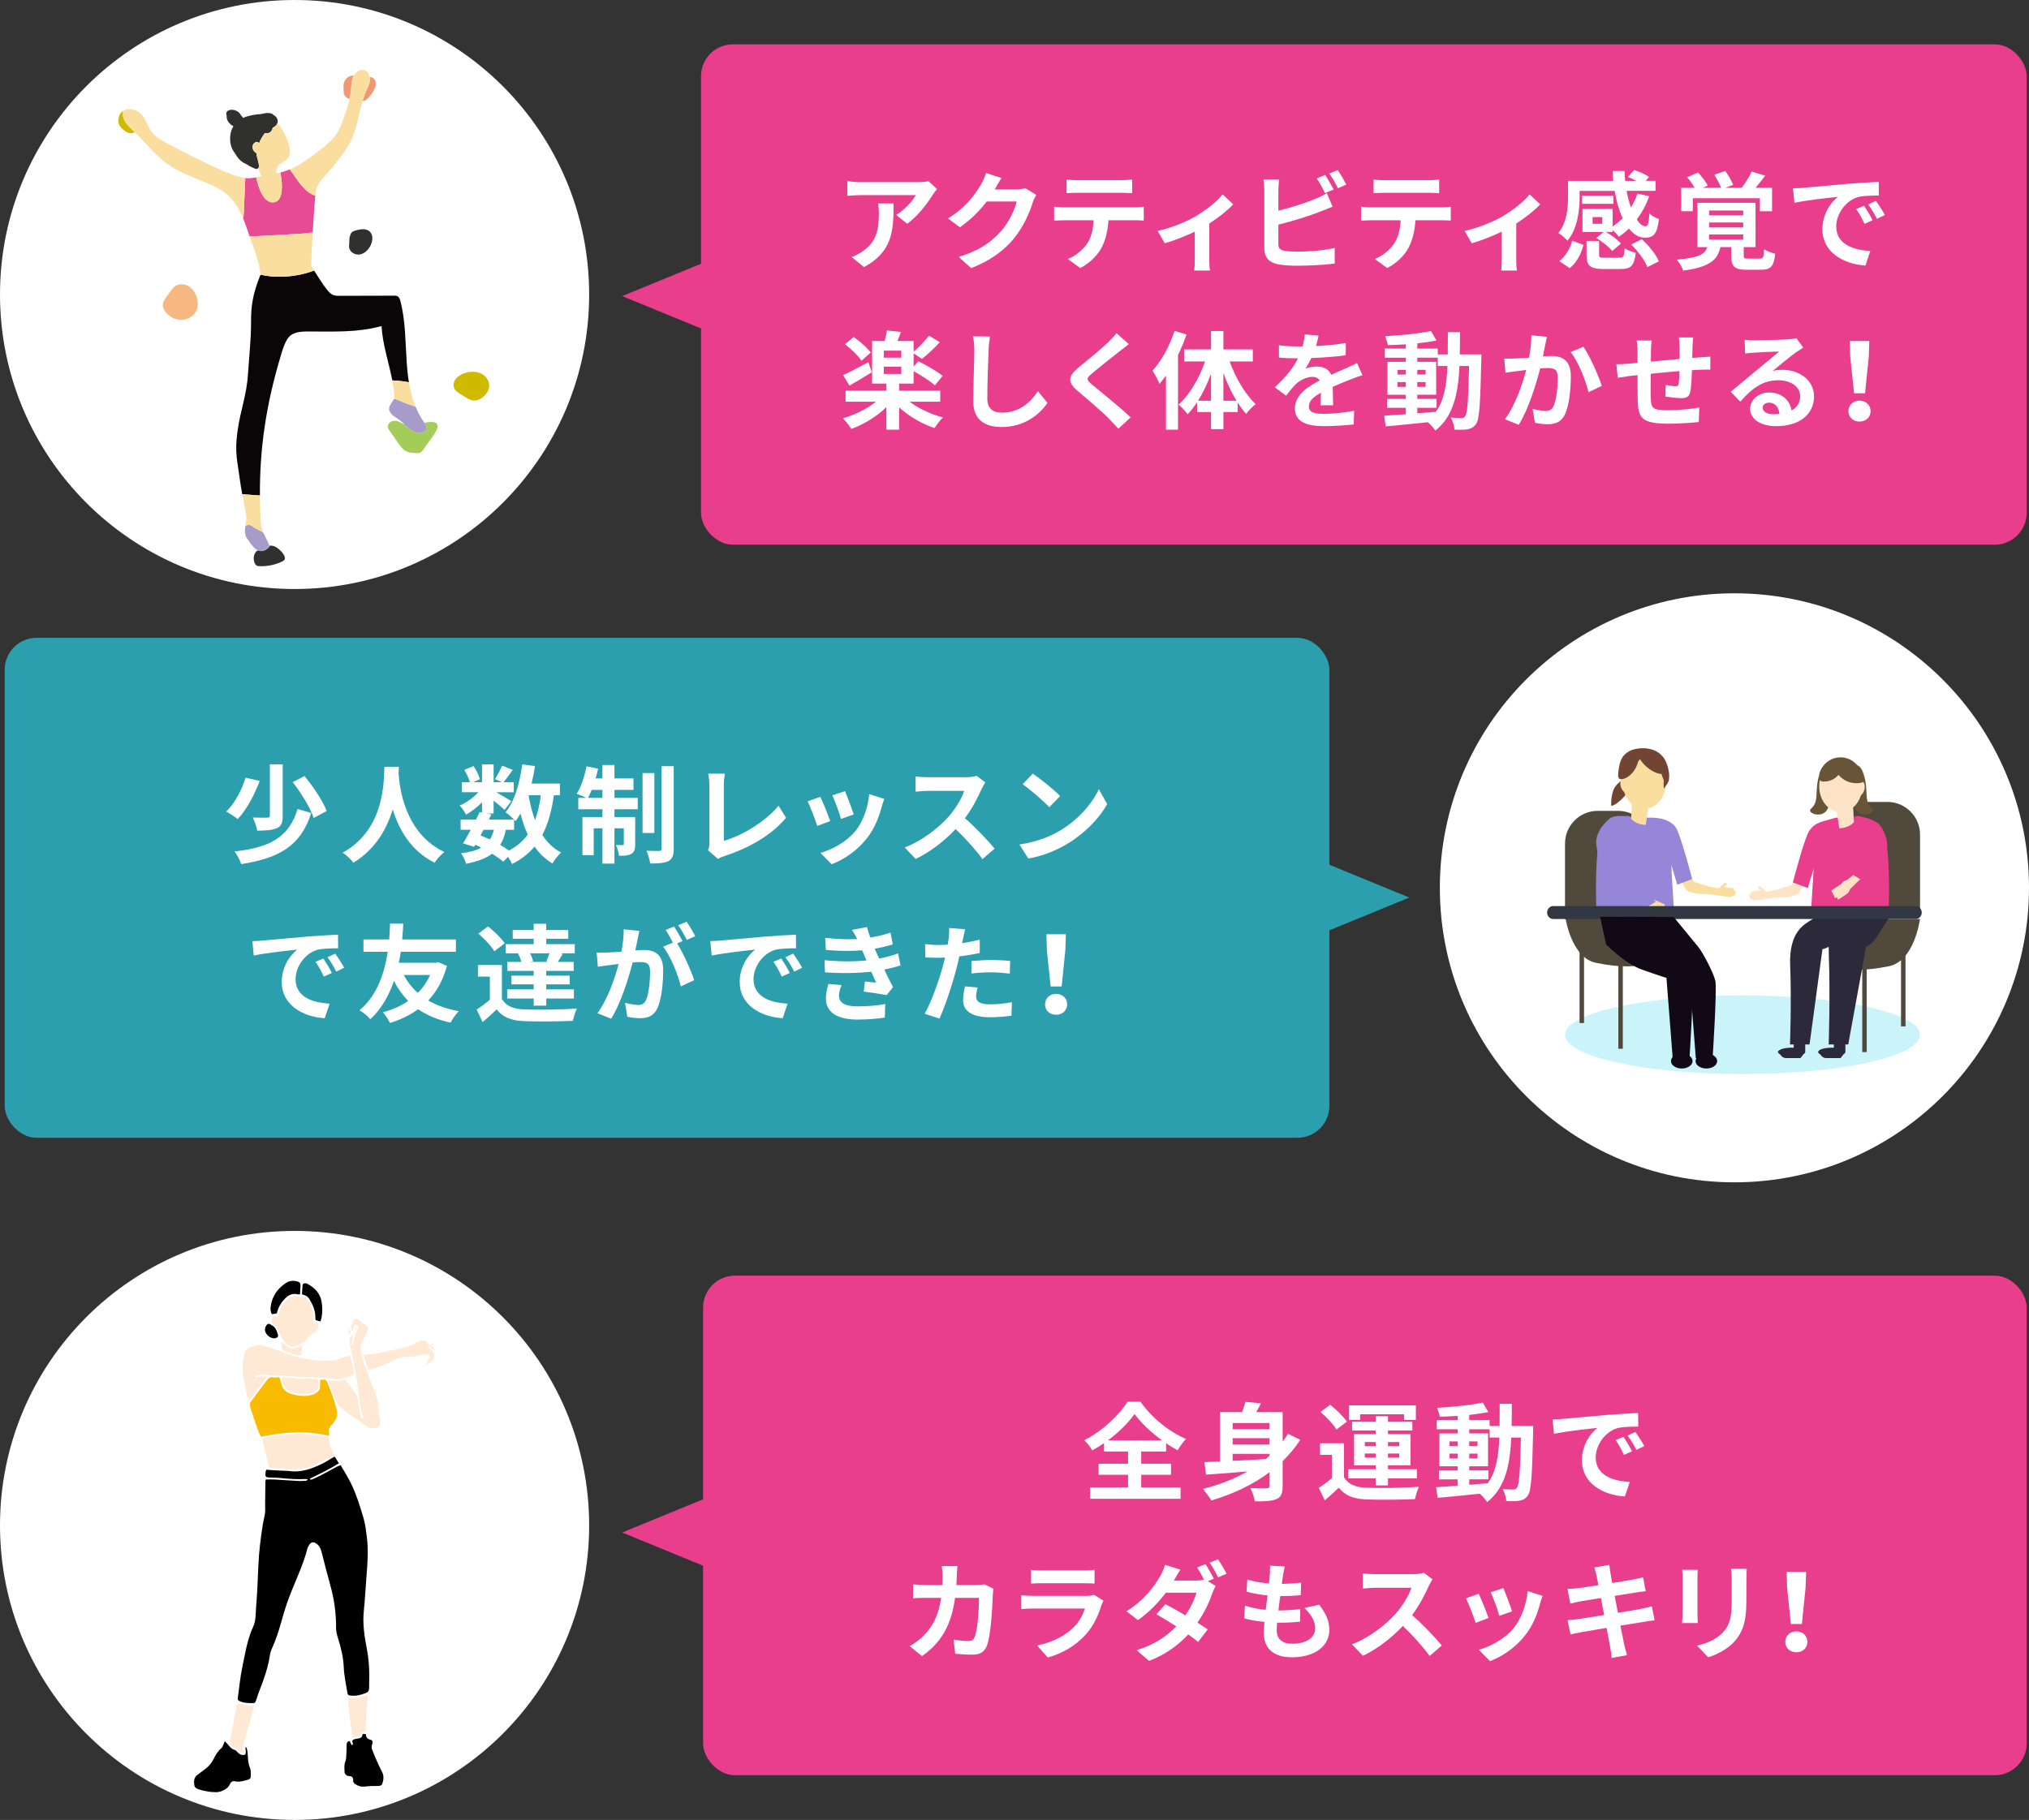 <?xml version="1.0" encoding="UTF-8"?><svg id="_レイヤー_2" xmlns="http://www.w3.org/2000/svg" viewBox="0 0 1291.46 1158.66"><rect x="0" y="0" width="1291.46" height="1158.66" fill="#333333" stroke="none"/><defs><style>.cls-1{fill:none;}.cls-2{fill:#f9bb00;}.cls-3{fill:#f9dea0;}.cls-4{fill:#f6b880;}.cls-5{fill:#ffe3c7;}.cls-6{fill:#fff;}.cls-7{fill:#ffe8d4;}.cls-8{fill:#e83e8c;}.cls-9{fill:#f19773;}.cls-10{fill:#e74b94;}.cls-11{fill:#685537;}.cls-12{fill:#323744;}.cls-13{fill:#30302f;}.cls-14{fill:#a79bca;}.cls-15{fill:#a3cc59;}.cls-16{fill:#cfba00;}.cls-17{fill:#110a16;}.cls-18{fill:#0a0506;}.cls-19{fill:#724433;}.cls-20{fill:#9686d7;}.cls-21{fill:#2b293a;}.cls-22{fill:#2b9fae;}.cls-23{fill:#51493c;}.cls-24{fill:#97ebf7;opacity:.5;}</style></defs><g id="_レイヤー_1-2"><g><g><circle class="cls-6" cx="187.5" cy="187.5" r="187.5"/><g><path class="cls-1" d="m156.72,78.84s.02-.02.03-.02c0,0-.02,0-.03.01,0,0,0,0,0,0Z"/><path class="cls-16" d="m78.29,71.72c.05-.31.19-.6.32-.88-.07.02-.16.01-.24.03-2.76.86-3.41,5.41-2.8,7.8.42,1.65,1.73,2.92,3.05,4.01.99.82,2.06,1.61,3.29,1.96,1.3.37,2.67.15,3.9-.41-.16-.15-.31-.32-.47-.48-3.54-3.32-7.76-7.23-7.05-12.03Z"/><path class="cls-9" d="m224.93,48.55c.08-.17.19-.33.29-.49-1.52.06-2.92.38-3.98,1.25-3.61,2.96-2.41,6.33-2.41,10.18.28.76.65,1.5,1.21,2.08.66.69,1.54,1.09,2.45,1.41.38-1.73.7-3.47.87-5.24.3-3.11.22-6.37,1.58-9.19Z"/><path class="cls-9" d="m232.87,58.29c-.86,1.97-1.54,4-2.15,6.05.58-.03,1.15-.12,1.68-.35.89-.4,1.58-1.14,2.23-1.88,2.07-2.35,4.1-4.99,4.46-8.11.14-1.19,0-2.46-.71-3.43-.72-.98-1.86-1.42-3.08-1.65.15.78.22,1.58.12,2.35-.3,2.48-1.54,4.73-2.54,7.01Z"/><path class="cls-13" d="m164.14,350.36c-.88.52-1.62,1.16-2.09,2.34-.77,1.9-.74,4.14.16,5.99.31.64.76,1.27,1.42,1.54.36.15.76.18,1.15.2,5.02.27,10.11-.72,14.66-2.87.77-.36,1.6-.84,1.85-1.65.17-.56.03-1.18-.18-1.73-.66-1.69-1.93-3.06-3.28-4.26-1.23-1.09-2.62-2.11-4.23-2.44-.75-.16-1.5-.12-2.25-.02.04.4.01.74-.19.94-2.67,2.67-5.02,2.87-7,1.97Z"/><path class="cls-18" d="m258.9,231.09c-.93-13.2-.69-26.63-4.05-39.43-.32-1.2-.76-2.52-1.87-3.09-.64-.33-1.4-.33-2.12-.33-11.48.03-22.97.06-34.45.09-1.64,0-3.34,0-4.81-.72-1.39-.68-2.42-1.91-3.4-3.12-3.08-3.82-5.57-8.1-8.27-12.22-.14.05-.28.1-.42.15-3.3,1.2-6.69,2.11-10.14,2.73-3.45.62-6.95.96-10.46,1.02-2.34.03-4.68-.06-7-.28-2.11-.2-4.16-.63-6.11-.98-4.79,11.87-6.05,19.4-6,30.08.06,10.72-1.24,21.99-1.91,32.68-.91,14.49-4.86,23.03-6.78,37.42-1.78,13.38-.04,17.99,1.73,31.37.27,2.04.77,5,1.35,8.18,3.75.31,7.5.58,11.25.81-.18-30.38,4.03-57.98,13.08-88.32,1.24-4.15,3.19-11.41,6.78-13.84,3.44-2.33,7.9-2.26,12.05-2.25,15.5.01,30.61.72,45.52-3.47.63,11.88,4.64,23.05,6.82,34.61,3.55.15,7.09.54,10.58,1.17-.67-4.06-1.1-8.17-1.38-12.25Z"/><path class="cls-15" d="m275.04,268.68c-1.65-.07-3.28.15-4.91.46.97,1.42,1.89,3.14,1.04,4.57-.32.54-.86.93-1.42,1.2-2.74,1.34-6.1.33-8.59-1.42-1.37-.96-2.57-2.12-3.77-3.28-.21-.05-.43-.1-.66-.16-1.45-.91-.88-.69-2.44-1.4-1.56-.71-3.39-1.03-4.98-.42-1.6.62-2.81,2.39-2.38,4.04.17.67.58,1.25.97,1.82,1.95,2.79,3.9,5.58,5.85,8.37,1.24,1.77,2.54,3.6,4.42,4.66,1.9,1.07,4.17,1.21,6.34,1.34,1.03.06,2.12.11,3.04-.37.81-.42,1.38-1.19,1.92-1.93,1.69-2.34,3.37-4.68,5.06-7.02,1.42-1.97,2.86-3.98,3.65-6.28.3-.88.5-1.89.07-2.72-.57-1.09-1.97-1.43-3.2-1.48Z"/><path class="cls-14" d="m269.76,274.92c.57-.28,1.1-.66,1.42-1.2.85-1.43-.07-3.15-1.04-4.57-.1-.14-.19-.28-.29-.41-2.19-3.08-3.94-6.39-5.35-9.86-.27-.08-.54-.17-.82-.25-2.4-.75-4.76-1.64-7.11-2.56-1.79-.7-3.87-1.95-5.81-2.18-.91,2.15-3.75,4.75-2.98,7.32.98,3.28,3.89,4.09,6.57,6.22,1.08.86,2.07,1.83,3.06,2.79,1.2,1.16,2.4,2.32,3.77,3.28,2.49,1.75,5.85,2.76,8.59,1.42Z"/><path class="cls-14" d="m167.82,339.4c-.99-.78-2.08-1.46-3.2-2.04-1.05-.54-2.14-1-3.12-1.67-.7-.48-1.35-1.06-2.14-1.35-.98-.35-2.33-.12-3.17.6-.39,2.94-.48,6.1,1.23,8.12,1.18,1.39,3.47,5.82,6.72,7.3,1.99.9,4.33.71,7-1.97.2-.2.24-.54.19-.94-.18-1.6-2.03-4.61-3.52-8.05Z"/><path class="cls-3" d="m156.77,78.98c.01-.07.03-.14.06-.21-.03.01-.06.03-.08.04,0,0-.02.02-.03.02.02.05.04.09.05.14Z"/><path class="cls-3" d="m163.23,81.66s-.02,0-.03,0c0,0,.01,0,.02,0,0,0,0,0,0,0Z"/><path class="cls-10" d="m199.05,147.94c.43-7.41.93-14.81,1.52-22.21.03-.38.06-.77.1-1.15-1.74-.57-3.35-1.49-4.82-2.62-1.47-1.13-2.8-2.47-3.98-3.89-1.32-1.58-2.5-3.26-3.66-4.96-1.16-1.7-2.31-3.41-3.56-5.03-.06-.08-.13-.16-.19-.24-1.87.79-3.79,1.43-5.76,1.9-.07.02-.14.04-.21.06.03.81,4,18.73-4.67,19.03-7.81.27-10.43-14.76-10.77-15.9-.62.13-1.24.19-1.85.28-1.71.26-3.4.4-5.07.14-.3,7.18-.61,14.36-.91,21.54-.06,1.37-.15,2.83-.48,4.17,1.32,3.14,2.44,6.39,3.53,9.59.22.64.44,1.27.66,1.91,9.57-.52,19.13-1.03,28.7-1.55,3.82-.21,7.68-.43,11.44-1.08Z"/><path class="cls-10" d="m188.21,113.12c-1.16-1.7-2.31-3.41-3.56-5.03-.06-.08-.13-.16-.19-.24.07.08.13.16.19.24,1.26,1.63,2.4,3.34,3.56,5.03Z"/><path class="cls-10" d="m188.21,113.12c1.16,1.7,2.34,3.38,3.66,4.96,1.18,1.42,2.51,2.76,3.98,3.89-1.47-1.13-2.8-2.47-3.98-3.89-1.32-1.58-2.5-3.26-3.66-4.96Z"/><path class="cls-4" d="m119.56,181.97c-2.25-1.18-5.08-1.38-7.33-.19-1.96,1.03-3.27,2.94-4.51,4.78-2.38,3.54-5.27,5.83-3.6,9.97,1.32,3.27,5.13,5.98,8.45,6.8,4.47,1.1,9.66-.76,11.96-4.74,1.92-3.32,1.68-7.59.05-11.07-1.08-2.3-2.78-4.37-5.03-5.56Z"/><path class="cls-16" d="m306.38,237.85c-3.3-1.62-7.58-1.47-11.06-.17-2.31.86-4.4,2.24-5.6,4.07-1.2,1.84-1.43,4.16-.26,6.03,1.02,1.62,2.91,2.73,4.74,3.77,3.51,2,5.78,4.4,9.94,3.07,3.29-1.05,6.03-4.15,6.88-6.87,1.15-3.66-.67-7.95-4.62-9.89Z"/><path class="cls-13" d="m226.59,146.66c-.92.24-1.87.52-2.57,1.15-.97.87-1.09,2.29-1.57,3.5l-.28,5.73c.04,3.15,3.56,5.45,6.68,5,3.12-.45,5.61-2.95,7.02-5.76,1.45-2.89,1.78-6.85-.65-8.98-2.27-1.98-5.72-1.43-8.63-.65Z"/><path class="cls-13" d="m173.87,73.04c-.19-.27-.46-.5-.83-.65-1.97-.77-4.44-.45-6.75.23-4.05.12-8.7,1.17-11.56,2.41-.32-.58-.75-1.09-1.29-1.48-.42-.89-1.03-1.69-1.91-2.35-1.7-1.26-4.63-1.89-6.53-.65-1.19.77-1.14,2.07-.72,3.28-.27,2.76,1.82,5.29,4.33,6.58-2.62,3.68-2.67,9.92-1.11,13.66.61,1.45,1.47,2.85,2.5,4.18,1.53,2.89,3.96,5.15,6.89,6.26.42.28.85.55,1.27.81.04.04.08.08.12.12.28.27.59.41.9.46,1.17.64,2.36,1.19,3.51,1.63.48.18,1.01.04,1.43-.26.46-.33.79-.85.75-1.4-.21-2.71-1.29-5.22-1.64-7.89.01-.14.03-.27.04-.41-.61-.35-1.17-.79-1.61-1.34-.75-.96-1.13-2.25-.85-3.44.27-1.19,1.24-2.23,2.44-2.46.14-.03.3-.04.43.01.12.05.92.19,1.13,1.04.92-2.3,2.14-4.48,3.64-6.46.07-.09.13-.17.2-.26.9.34,1.94.32,2.96-.28,1.14-.66,1.72-1.77,1.96-3.02.26-.14.51-.29.75-.44.97-.61,1.88-1.41,2.26-2.48.1-.28.18-.56.2-.87.09-2.01-1.21-3.67-2.92-4.53Zm-17.13,5.77s.06-.03.08-.04c-.02.07-.04.14-.06.21-.01-.05-.03-.1-.05-.14,0,0,0,0,0,0,0,0,.02,0,.03-.01Zm6.48,2.86s-.01,0-.02,0c0,0,.02,0,.03,0,0,0,0,0,0,0Z"/><path class="cls-3" d="m165.76,110.73c.14.49.27.98.37,1.44-.1-.46-.23-.95-.37-1.44h0Z"/><g><path class="cls-3" d="m260.28,243.34c-3.5-.63-7.03-1.02-10.58-1.17.65,3.45,1.15,6.92,1.34,10.47.02.39-.09.81-.28,1.25,1.94.22,4.02,1.48,5.81,2.18,2.35.91,4.71,1.8,7.11,2.56.27.09.54.17.82.25-2.01-4.94-3.33-10.19-4.22-15.53Z"/><path class="cls-3" d="m165.44,315.44c-3.75-.23-7.5-.5-11.25-.81.92,5.08,2.02,10.7,2.66,13.93.25,1.31-.32,3.75-.66,6.37.84-.72,2.19-.95,3.17-.6.8.28,1.44.87,2.14,1.35.97.67,2.07,1.13,3.12,1.67,1.13.58,2.21,1.26,3.2,2.04-.92-2.14-1.7-4.43-1.82-6.64-.34-5.89-.52-11.66-.56-17.32Z"/><path class="cls-3" d="m199.05,147.94c-3.76.65-7.62.87-11.44,1.08-9.57.52-19.13,1.03-28.7,1.55,2.76,7.86,6.11,16.03,6.93,24.23-.01.04-.03.07-.04.1,1.95.35,4,.78,6.11.98,2.33.22,4.66.32,7,.28,3.51-.05,7.01-.39,10.46-1.02,3.45-.62,6.85-1.54,10.14-2.73.14-.05.28-.1.42-.15-.62-.95-1.25-1.89-1.9-2.82.27-7.17.61-14.34,1.03-21.51Z"/><path class="cls-3" d="m155.21,134.9c.3-7.18.61-14.36.91-21.54-.06,0-.13-.01-.19-.02-5.87-1-11.41-3.38-16.84-5.84-11.05-5-21.93-10.39-32.59-16.17-3.87-2.1-7.85-4.36-10.39-7.96-2.43-3.44-3.38-7.89-6.37-10.86-2.35-2.34-5.84-3.46-9.11-2.94-.7.11-1.45.33-1.88.9-.08.11-.08.25-.13.37-.13.28-.28.57-.32.88-.71,4.8,3.52,8.71,7.05,12.03.16.15.31.32.47.48,6.89,6.57,12.69,14.35,20.39,19.94,7.91,5.75,17.37,8.84,26.34,12.71,4.17,1.8,8.31,3.81,11.77,6.74,4.81,4.07,7.94,9.58,10.4,15.45.33-1.34.42-2.79.48-4.17Z"/><path class="cls-3" d="m232.54,44.89c-2.66-1.25-5.83.6-7.33,3.17-.1.16-.21.32-.29.49-1.35,2.82-1.28,6.08-1.58,9.19-.17,1.77-.49,3.51-.87,5.24-.93,4.21-2.37,8.32-3.82,12.39-1.23,3.46-2.49,6.95-4.53,10.01-2.62,3.92-6.4,6.9-10.11,9.82-6.09,4.78-12.51,9.69-19.56,12.65.07.08.13.16.19.24,1.26,1.63,2.4,3.34,3.56,5.03,1.16,1.7,2.34,3.38,3.66,4.96,1.18,1.42,2.51,2.76,3.98,3.89,1.47,1.13,3.08,2.05,4.82,2.62.17-1.88.42-3.77,1.12-5.52,1.04-2.59,2.97-4.7,4.83-6.79,3.55-4,6.94-8.15,10.16-12.43,2.6-3.46,5.1-7.03,6.95-10.95,3.63-7.71,4.59-16.39,7-24.55.61-2.06,1.29-4.09,2.15-6.05,1.01-2.28,2.24-4.53,2.54-7.01.09-.77.03-1.57-.12-2.35-.32-1.72-1.2-3.3-2.75-4.04Z"/><path class="cls-3" d="m163.29,97.58c-.01.14-.03.27-.04.41.35,2.67,1.43,5.18,1.64,7.89.04.55-.29,1.07-.75,1.4.76.97,1.26,2.22,1.62,3.46h0c.14.49.27.98.37,1.44-1.03.27-2.06.54-3.09.76.34,1.14,2.97,16.17,10.77,15.9,8.67-.3,4.71-18.22,4.67-19.03-.9.21-1.82.38-2.74.52,0-.49.03-.98.09-1.46h0c.13-1.15.44-2.25,1.12-3.18,1.57-2.14,4.59-2.8,6.22-4.9,1.62-2.09,1.45-5.05.88-7.63-1.15-5.23-3.77-10.56-7.46-14.7-.38,1.07-1.29,1.86-2.26,2.48-.24.15-.49.3-.75.44-.24,1.25-.82,2.36-1.96,3.02-1.02.59-2.06.62-2.96.28-.07.09-.14.17-.2.26-1.5,1.99-2.72,4.16-3.64,6.46-.21-.85-1.01-.99-1.13-1.04-.14-.06-.29-.04-.43-.01-1.2.23-2.16,1.27-2.44,2.46-.27,1.19.1,2.48.85,3.44.44.56.99.99,1.61,1.34Z"/></g></g></g><g><g><rect class="cls-8" x="446.19" y="28.23" width="843.81" height="318.55" rx="20.33" ry="20.33"/><polygon class="cls-8" points="396 188.51 458.69 214.23 458.69 162.79 396 188.51"/></g><g><path class="cls-6" d="m596.4,120.37c-.75.88-2.03,2.51-2.64,3.52-3.19,5.29-9.62,13.83-16.33,18.57l-6.98-5.62c5.42-3.32,10.71-9.29,12.47-12.61h-35.31c-2.85,0-5.08.2-8.27.47v-9.42c2.58.41,5.42.68,8.27.68h36.53c1.9,0,5.63-.2,6.85-.61l5.42,5.02Zm-27.65,9.15c0,16.81-.34,30.64-18.84,40.53l-7.86-6.44c2.17-.75,4.61-1.9,7.12-3.73,8.61-5.96,10.23-13.15,10.23-24.27,0-2.1-.14-3.93-.47-6.1h9.83Z"/><path class="cls-6" d="m659.57,124.09c-.75,1.29-1.69,3.19-2.24,4.88-1.83,6.03-5.69,15.05-11.79,22.64-6.44,7.86-14.64,14.03-27.38,19.11l-8-7.18c13.9-4.13,21.42-10.03,27.32-16.74,4.61-5.29,8.54-13.42,9.62-18.5h-19.05c-4.54,5.9-10.44,11.86-17.08,16.4l-7.59-5.63c11.86-7.25,17.76-16,21.15-21.83,1.02-1.69,2.44-4.81,3.05-7.12l9.9,3.25c-1.63,2.37-3.32,5.42-4.13,6.91l-.2.34h13.62c2.1,0,4.34-.34,5.9-.81l6.91,4.27Z"/><path class="cls-6" d="m721.85,132.02c1.42,0,4.34-.14,6.17-.41v8.81c-1.69-.14-4.27-.2-6.17-.2h-16.33c-.41,6.98-1.9,12.67-4.34,17.42-2.37,4.68-7.59,9.96-13.62,13.01l-7.93-5.76c4.81-1.83,9.56-5.76,12.27-9.69,2.78-4.2,3.93-9.29,4.2-14.98h-18.64c-1.97,0-4.61.14-6.51.27v-8.88c2.03.2,4.41.41,6.51.41h44.4Zm-35.72-9.29c-2.37,0-5.22.14-7.25.27v-8.74c2.17.34,4.95.47,7.18.47h27.25c2.3,0,5.02-.14,7.32-.47v8.74c-2.37-.14-4.95-.27-7.32-.27h-27.18Z"/><path class="cls-6" d="m784.95,130.06c-3.19,3.52-9.08,8.27-15.25,12.27v22.57c0,2.37.07,5.96.47,7.32h-10.03c.2-1.36.34-4.95.34-7.32v-17.42c-5.96,2.85-13.42,5.83-19.11,7.39l-4.54-7.86c8.74-1.83,18.57-6.03,23.93-9.15,6.91-4.07,14.03-9.69,17.42-14.1l6.78,6.3Z"/><path class="cls-6" d="m813.69,155.54c0,2.91,1.36,3.66,4.41,4.27,2.03.27,4.81.41,7.86.41,7.05,0,18.03-.88,23.59-2.37v9.9c-6.37.95-16.67,1.42-24.13,1.42-4.41,0-8.47-.34-11.39-.81-5.9-1.02-9.29-4.27-9.29-10.1v-36.94c0-1.49-.2-4.95-.54-7.05h10.03c-.34,2.1-.54,5.15-.54,7.05v12.81c8-1.96,17.42-4.95,23.45-7.52,2.44-.95,4.74-2.03,7.39-3.66l3.66,8.61c-2.64,1.08-5.69,2.37-7.93,3.19-6.85,2.71-17.76,6.1-26.57,8.27v12.54Zm29.69-32.6c-1.36-2.78-3.46-6.78-5.29-9.35l5.35-2.24c1.69,2.51,4.13,6.78,5.42,9.29l-5.49,2.3Zm8.07-14.64c1.83,2.51,4.27,6.85,5.49,9.22l-5.35,2.3c-1.42-2.85-3.59-6.78-5.49-9.35l5.35-2.17Z"/><path class="cls-6" d="m917.25,132.02c1.42,0,4.34-.14,6.17-.41v8.81c-1.69-.14-4.27-.2-6.17-.2h-16.33c-.41,6.98-1.9,12.67-4.34,17.42-2.37,4.68-7.59,9.96-13.62,13.01l-7.93-5.76c4.81-1.83,9.56-5.76,12.27-9.69,2.78-4.2,3.93-9.29,4.2-14.98h-18.64c-1.97,0-4.61.14-6.51.27v-8.88c2.03.2,4.41.41,6.51.41h44.4Zm-35.72-9.29c-2.37,0-5.22.14-7.25.27v-8.74c2.17.34,4.95.47,7.18.47h27.25c2.3,0,5.02-.14,7.32-.47v8.74c-2.37-.14-4.95-.27-7.32-.27h-27.18Z"/><path class="cls-6" d="m980.35,130.06c-3.19,3.52-9.08,8.27-15.25,12.27v22.57c0,2.37.07,5.96.47,7.32h-10.03c.2-1.36.34-4.95.34-7.32v-17.42c-5.96,2.85-13.42,5.83-19.11,7.39l-4.54-7.86c8.74-1.83,18.57-6.03,23.93-9.15,6.91-4.07,14.03-9.69,17.42-14.1l6.78,6.3Z"/><path class="cls-6" d="m1005.43,125.45c0,8.34-1.29,20.13-7.73,27.79-1.15-1.42-4.27-4.07-5.83-4.88,5.56-6.71,6.17-16.2,6.17-23.04v-10.17h28.81c-.2-2.1-.34-4.2-.41-6.3h7.59c.07,2.1.2,4.27.41,6.3h7.18c-1.76-.95-3.73-1.83-5.49-2.51l4-4.41c3.19.95,7.32,2.78,9.42,4.47l-2.03,2.44h6.24v6.37h-18.44c.68,3.86,1.69,7.46,2.78,10.57,1.69-2.71,3.12-5.69,4.13-8.88l7.46,1.76c-1.9,5.49-4.61,10.44-7.86,14.78,1.83,2.78,3.73,4.34,5.63,4.34,1.49-.07,2.03-2.3,2.37-8.13,1.69,1.49,4.2,2.92,6.1,3.53-1.15,9.62-3.46,11.86-8.88,11.86-3.86,0-7.32-2.17-10.23-5.83-2.03,1.96-4.13,3.73-6.37,5.22-.81-1.15-2.51-2.91-4-4.27v1.22h-4.34c3.59,1.96,7.59,5.02,9.62,7.39l-5.56,4.74c-1.97-2.58-6.37-6.03-10.1-8.27l4.61-3.86h-13.42v-14.64h19.18v11.12c2.3-1.49,4.41-3.25,6.37-5.22-2.24-4.88-4-10.84-5.08-17.42h-22.3v3.93Zm-12.95,40.8c4-3.12,6.91-7.93,8.27-12.95l7.18,2.58c-1.56,5.63-4.2,11.25-8.81,14.84l-6.64-4.47Zm34.43-36.47h-19.93v-5.15h19.93v5.15Zm3.8,34.3c2.64,0,3.05-.68,3.39-6.03,1.49,1.22,4.95,2.37,7.05,2.85-.88,8.34-3.12,10.37-9.69,10.37h-10.84c-8.74,0-10.78-2.17-10.78-9.15v-8.74h8v8.68c0,1.83.54,2.03,3.66,2.03h9.22Zm-10.84-25.89h-6.17v4.27h6.17v-4.27Zm25.15,14.1c4.41,4,9.08,9.69,10.84,14.1l-7.32,3.66c-1.49-4.13-5.9-10.1-10.3-14.37l6.78-3.39Z"/><path class="cls-6" d="m1120.11,164.63c2.1,0,2.51-.68,2.78-5.96,1.56,1.15,4.95,2.37,7.05,2.85-.88,8.2-2.98,10.23-9.01,10.23h-9.08c-8.13,0-9.9-2.24-9.9-9.01v-5.42h-6.91c-1.83,8.07-6.57,12.67-23.72,14.98-.61-2.03-2.51-5.29-4-6.98,14.1-1.29,17.89-3.46,19.38-8h-6.3v-28.2h37.01v28.2h-7.52v5.35c0,1.76.41,1.97,3.05,1.97h7.18Zm-42.63-30.16h-7.39v-14.91h8.54c-1.22-2.17-3.05-4.74-4.74-6.71l6.91-3.05c2.24,2.44,5.02,5.9,6.17,8.34l-3.12,1.42h11.66c-.95-2.44-2.78-5.76-4.41-8.34l7.05-2.37c1.9,2.64,4.13,6.44,5.02,8.81l-5.02,1.9h10.44c2.24-2.91,4.88-7.12,6.37-10.37l8.61,2.64c-2.03,2.71-4.2,5.42-6.17,7.73h10.51v14.91h-7.73v-8.27h-42.7v8.27Zm10.37,2.58h21.69v-3.05h-21.69v3.05Zm0,7.73h21.69v-3.12h-21.69v3.12Zm0,7.73h21.69v-3.25h-21.69v3.25Z"/><path class="cls-6" d="m1147.83,119.55c5.63-.47,16.74-1.49,29.01-2.58,6.91-.54,14.23-.95,18.98-1.15l.07,8.68c-3.59,0-9.35.07-12.95.88-8.13,2.17-14.17,10.84-14.17,18.78,0,11.05,10.3,15.05,21.69,15.59l-3.12,9.29c-14.1-.88-27.38-8.47-27.38-23.04,0-9.69,5.35-17.28,9.9-20.67-5.83.61-19.93,2.1-27.72,3.79l-.88-9.22c2.71-.07,5.29-.2,6.57-.34Zm44.06,20.67l-5.15,2.3c-1.69-3.73-3.12-6.37-5.29-9.42l5.02-2.1c1.63,2.44,4.13,6.51,5.42,9.22Zm7.86-3.32l-5.08,2.44c-1.83-3.66-3.39-6.17-5.56-9.15l4.95-2.3c1.69,2.37,4.27,6.37,5.69,9.01Z"/><path class="cls-6" d="m578.95,255.72c5.63,4.34,13.62,8,21.21,10.03-1.69,1.63-4.13,4.81-5.35,6.78-7.93-2.64-16.27-7.46-22.5-13.15v14.17h-8.13v-14.37c-6.1,6.03-14.37,10.98-22.3,13.9-1.29-2.1-3.73-5.15-5.42-6.78,7.59-2.1,15.45-6.03,21.08-10.57h-19.32v-6.98h25.96v-4.54h-9.08v-27.11h8c.61-2.24,1.15-4.81,1.42-6.71l8.95.95c-.75,2.03-1.56,4-2.24,5.76h10.3v6.78c3.25-2.78,7.32-6.98,9.76-10.17l6.91,4.13c-3.59,3.93-7.93,7.93-11.39,10.64l-5.29-3.52v8.41l2.98-3.39c5.02,2.44,12.06,6.51,15.52,9.29l-4.95,6.03c-2.91-2.58-8.68-6.3-13.56-9.01v7.93h-9.22v4.54h26.16v6.98h-19.52Zm-24.06-18.71c-4.68,2.91-9.96,6.1-14.23,8.47l-4-6.64c4.07-1.83,10.1-5.08,16.06-8.27l2.17,6.44Zm-6.57-7.32c-1.97-3.12-6.51-7.52-10.51-10.51l5.56-4.61c3.93,2.71,8.68,6.85,10.84,9.9l-5.9,5.22Zm25.35-6.44h-11.12v4.47h11.12v-4.47Zm-11.12,14.84h11.12v-4.61h-11.12v4.61Z"/><path class="cls-6" d="m630.12,214.24c-.47,2.85-.81,6.24-.88,8.95-.34,7.18-.81,22.23-.81,30.57,0,6.78,4.07,8.95,9.22,8.95,11.12,0,18.17-6.37,22.98-13.69l6.1,7.52c-4.34,6.37-13.83,15.32-29.15,15.32-10.98,0-18.1-4.81-18.1-16.27,0-9.01.68-26.64.68-32.4,0-3.19-.27-6.44-.88-9.08l10.84.14Z"/><path class="cls-6" d="m718.5,219.12c-2.1,1.56-4.34,3.32-5.9,4.54-4.34,3.52-13.22,10.37-17.69,14.23-3.59,3.05-3.52,3.8.14,6.91,5.02,4.27,17.96,14.5,24.6,20.94l-7.79,7.18c-1.9-2.1-4-4.2-5.9-6.24-3.66-3.86-13.89-12.61-20.06-17.83-6.64-5.63-6.1-9.35.61-14.91,5.22-4.27,14.44-11.73,18.98-16.2,1.9-1.83,4.07-4.07,5.15-5.63l7.86,6.98Z"/><path class="cls-6" d="m755.23,212.96c-1.49,4.34-3.32,8.74-5.42,13.08v47.51h-7.66v-34.43c-1.36,1.83-2.78,3.66-4.13,5.29-.75-1.97-2.98-6.37-4.47-8.41,5.69-6.17,10.98-15.79,14.03-25.35l7.66,2.3Zm27.45,17.15c3.73,10.44,9.96,21.01,16.54,27.18-1.83,1.42-4.61,4.13-6.03,6.24-1.9-2.1-3.66-4.54-5.42-7.18v5.96h-9.08v10.91h-7.86v-10.91h-8.88v-6.24c-1.9,2.85-3.86,5.49-6.03,7.66-1.36-1.9-3.93-4.75-5.76-6.1,6.85-6.1,13.15-16.81,16.88-27.52h-13.35v-7.66h17.15v-11.73h7.86v11.73h18.71v7.66h-14.71Zm-11.86,25.01v-17.22c-2.24,6.24-5.08,12.2-8.27,17.22h8.27Zm16.2,0c-3.19-5.22-6.03-11.32-8.34-17.69v17.69h8.34Z"/><path class="cls-6" d="m840.49,258.03c.14-1.97.2-5.08.27-8-4.95,2.71-7.66,5.35-7.66,8.68,0,3.73,3.19,4.74,9.76,4.74,5.69,0,13.15-.75,19.05-1.97l-.27,8.74c-4.47.54-12.67,1.08-18.98,1.08-10.51,0-18.44-2.51-18.44-11.18s8.13-13.96,15.79-17.89c-1.08-1.69-2.85-2.3-4.68-2.3-3.8,0-7.93,2.17-10.51,4.61-2.03,2.03-3.93,4.47-6.24,7.39l-7.18-5.35c7.05-6.51,11.79-12.47,14.78-18.44h-.81c-2.71,0-7.66-.13-11.32-.47v-7.86c3.39.54,8.4.75,11.79.75h3.25c.81-3.05,1.29-5.76,1.36-7.66l8.81.75c-.34,1.63-.81,3.93-1.63,6.64,6.3-.34,13.08-.88,18.98-1.97l-.07,7.86c-6.44.95-14.71,1.49-21.89,1.76-1.08,2.37-2.44,4.81-3.86,6.78,1.76-.88,5.35-1.36,7.59-1.36,4.07,0,7.46,1.76,8.95,5.22,3.46-1.63,6.3-2.78,9.08-4,2.58-1.15,4.95-2.3,7.39-3.46l3.39,7.79c-2.17.54-5.69,1.9-8,2.85-2.98,1.15-6.78,2.64-10.91,4.54.07,3.73.2,8.68.27,11.73h-8.07Z"/><path class="cls-6" d="m942.91,225.63s-.07,2.64-.07,3.59c-.61,27.72-1.15,37.55-3.32,40.67-1.56,2.24-3.12,2.91-5.35,3.39-2.03.41-5.15.34-8.4.27-.14-2.24-1.02-5.49-2.37-7.73,2.98.27,5.56.34,6.85.34,1.02,0,1.69-.27,2.3-1.15,1.42-1.83,2.1-10.1,2.51-31.99h-6.1c-.88,18.16-4,32.13-15.39,41.14-1.02-1.63-2.98-3.86-4.74-5.35-9.76,1.02-19.52,2.03-26.84,2.64l-.95-6.78c3.8-.27,8.54-.61,13.76-.95v-4.07h-11.93v-5.69h11.93v-2.64h-11.66v-20.94h11.66v-2.64h-13.35v-5.83h13.35v-2.71c-3.93.27-7.79.47-11.46.54-.27-1.63-1.02-4.13-1.76-5.69,10.03-.54,21.76-1.69,29.21-3.32l3.52,6.03c-3.59.75-7.79,1.36-12.2,1.83v3.32h13.01v3.73h6.37c.07-4.47.07-9.15.07-14.17h7.73c0,4.95,0,9.69-.14,14.17h13.76Zm-53.41,12.81h5.29v-2.98h-5.29v2.98Zm5.29,7.86v-3.05h-5.29v3.05h5.29Zm7.32,16.81c3.86-.27,7.86-.61,11.79-.95,5.29-7.32,6.91-17.01,7.39-29.14h-6.17v-5.29h-13.01v2.64h12v20.94h-12v2.64h12.27v5.69h-12.27v3.46Zm5.29-24.67v-2.98h-5.29v2.98h5.29Zm-5.29,4.81v3.05h5.29v-3.05h-5.29Z"/><path class="cls-6" d="m984.65,214.45c-.41,1.76-.88,3.86-1.22,5.56-.34,2.03-.88,4.47-1.36,6.91,2.24-.14,4.27-.27,5.63-.27,7.12,0,12.13,3.19,12.13,12.81,0,7.93-.95,18.64-3.8,24.47-2.24,4.68-5.96,6.17-11.05,6.17-2.58,0-5.76-.41-8-.95l-1.49-8.88c2.58.75,6.44,1.42,8.2,1.42,2.24,0,4-.68,5.02-2.91,1.9-3.73,2.78-11.73,2.78-18.37,0-5.35-2.3-6.1-6.57-6.1-1.08,0-2.71.14-4.61.27-2.58,10.17-7.46,25.96-13.62,35.86l-8.81-3.52c6.57-8.81,11.12-22.23,13.56-31.38-2.37.27-4.47.54-5.76.75-1.9.2-5.35.68-7.46,1.02l-.75-9.08c2.44.2,4.68.07,7.12,0,2.1-.07,5.29-.27,8.68-.54.95-5.15,1.49-10.03,1.42-14.23l9.96,1.02Zm23.18,6.3c4.07,5.76,9.69,18.57,11.73,24.94l-8.47,4c-1.76-7.46-6.57-19.59-11.39-25.55l8.13-3.39Z"/><path class="cls-6" d="m1077.71,214.85c-.2,1.02-.34,3.93-.41,5.76-.07,2.64-.14,5.02-.2,7.25,1.83-.14,3.52-.27,5.08-.34,1.83-.14,4.47-.34,6.44-.47v8.27c-1.15-.07-4.68,0-6.51.07-1.42.07-3.19.14-5.15.27-.2,5.08-.47,10.57-1.02,13.42-.68,3.52-2.37,4.41-5.83,4.41-2.37,0-7.73-.61-10.1-1.02l.2-7.39c2.1.41,4.81.81,6.17.81s1.9-.27,2.1-1.56c.27-1.83.41-4.88.47-8.07-5.9.47-12.47,1.08-18.23,1.69-.07,6.17-.14,12.34,0,15.18.2,6.58.75,8.07,10.84,8.07,6.57,0,15.05-.81,20.06-1.76l-.34,9.22c-4.54.54-12.74,1.08-19.11,1.08-17.42,0-19.52-3.66-19.79-15.25-.07-2.85-.07-9.35-.07-15.66l-4.54.47c-2.1.27-6.3.95-8.07,1.22l-.88-8.61c1.9,0,5.02-.14,8.4-.41l5.08-.47v-6.78c0-2.78-.2-5.08-.54-7.46h9.49c-.27,2.24-.41,4.13-.41,6.98,0,1.56,0,3.8-.07,6.44,5.69-.54,12.2-1.15,18.3-1.69v-7.59c0-1.69-.27-4.88-.47-6.1h9.08Z"/><path class="cls-6" d="m1147.79,221.29c-1.63,1.02-3.19,2.03-4.68,3.05-3.59,2.51-10.64,8.47-14.84,11.86,2.24-.61,4.13-.75,6.3-.75,11.39,0,20.06,7.12,20.06,16.88,0,10.57-8.07,18.98-24.27,18.98-9.35,0-16.4-4.27-16.4-10.98,0-5.42,4.95-10.44,12.06-10.44,8.27,0,13.29,5.08,14.3,11.45,3.66-1.96,5.49-5.08,5.49-9.15,0-6.03-6.1-10.1-13.9-10.1-10.3,0-17.01,5.49-24.2,13.62l-6.1-6.3c4.74-3.86,12.81-10.71,16.81-13.96,3.73-3.12,10.71-8.74,14.03-11.66-3.46.07-12.67.47-16.2.75-1.83.07-3.93.27-5.49.54l-.27-8.74c1.9.2,4.2.34,6.1.34,3.52,0,17.89-.34,21.69-.68,2.78-.2,4.34-.47,5.15-.68l4.34,5.96Zm-15.18,42.23c-.41-4.34-2.91-7.18-6.57-7.18-2.51,0-4.13,1.49-4.13,3.19,0,2.51,2.85,4.2,6.78,4.2,1.42,0,2.71-.07,3.93-.2Z"/><path class="cls-6" d="m1176.53,261.76c0-3.86,3.05-6.71,7.05-6.71s7.05,2.85,7.05,6.71-3.05,6.64-7.05,6.64-7.05-2.71-7.05-6.64Zm1.15-34.57l-.27-10.1h12.4l-.34,10.1-2.37,23.18h-6.98l-2.44-23.18Z"/></g></g><g><g><circle class="cls-6" cx="1103.96" cy="565.22" r="187.5"/><g><g><path class="cls-23" d="m1188.34,510.54h12.94c11.49,0,20.83,9.33,20.83,20.83v48.25h-54.6v-48.25c0-11.49,9.33-20.83,20.83-20.83Z"/><path class="cls-11" d="m1168.7,487.42c-1.34-.52-5.25-1.8-8.07.75-.68.61-1.47,1.61-2.44,4.43-3.27,9.51-.45,16.12-4.11,20.82-1.09,1.4-2.08,1.77-1.98,2.64.22,1.87,5.3,3.86,8.99,1.41,1.83-1.21,2.83-3.35,4.11-7.82,1.26-4.4,2.76-10.96,3.35-19.5"/><path class="cls-11" d="m1175.6,487.42c1.34-.52,5.25-1.8,8.07.75.68.61,1.47,1.61,2.44,4.43,3.27,9.51.45,16.12,4.11,20.82,1.09,1.4,2.08,1.77,1.98,2.64-.22,1.87-5.3,3.86-8.99,1.41-1.83-1.21-2.83-3.35-4.11-7.82-1.26-4.4-2.76-10.96-3.35-19.5"/><path class="cls-23" d="m996.13,516.23h54.6v48.25c0,11.49-9.33,20.83-20.83,20.83h-12.94c-11.49,0-20.83-9.33-20.83-20.83v-48.25h0Z" transform="translate(2046.86 1101.54) rotate(180)"/><ellipse class="cls-24" cx="1109.12" cy="658.78" rx="112.99" ry="25.04"/><path class="cls-19" d="m1040.58,489.13c-.06,3-.57,7.49-2.9,12.5-.73,1.58-2.05,3.41-3.57,5.14-.85.97-1.76,1.9-2.67,2.73-.19.17-.37.34-.56.5-1,.87-1.98,1.61-2.86,2.13-1.02.6-1.89.91-2.48.79,0,0-.08-1.24.03-3.01.14-2.29.59-5.47,1.9-8.07.16-.31.33-.6.5-.87,1.87-2.86,4.73-3.68,5.57-7.29.74-3.18-.93-4.91.68-6.98,1.28-1.64,3.67-2.28,5.53-2.57l.82,4.99Z"/><rect class="cls-5" x="1114.51" y="567.12" width="7.86" height="2.14" rx=".32" ry=".32" transform="translate(-67.98 160.58) rotate(-7.97)"/><rect class="cls-5" x="1113.43" y="568.62" width="9.14" height="2.14" rx=".32" ry=".32" transform="translate(-68.2 160.53) rotate(-7.97)"/><rect class="cls-5" x="1114.02" y="570" width="8.75" height="2.14" rx=".32" ry=".32" transform="translate(-68.38 160.6) rotate(-7.97)"/><rect class="cls-5" x="1115.76" y="571.3" width="7.17" height="1.64" rx=".32" ry=".32" transform="translate(-68.52 160.74) rotate(-7.97)"/><path class="cls-5" d="m1122.65,567.64c-.55-.31-1.27-.7-2.11-1.14-.81-.42-1.12-.55-1.3-.86-.32-.55-.04-1.36.56-1.46.76-.14,1.81.89,2.11,1.18.46.43,1.96,1.87,2.15,2.15"/><path class="cls-5" d="m1121.39,565.33s1.67,2.46,3.27,2.23c1.6-.22,4.22-.59,4.22-.59l1.05,4.48-7.9,1.11"/><path class="cls-5" d="m1144.43,553.03s-2.96,10.08-4.74,10.67c-1.78.59-13.63,4.15-13.63,4.15l1.19,3.56s15.41.59,17.78-2.96c2.37-3.56,7.11-13.63,7.11-13.63"/><path class="cls-8" d="m1165.38,522.88c-7.75,0-10.34,1.59-13.53,5.7-3.19,4.11-10.68,33.23-10.68,33.23l9.49,3.56,4.75-15.67,9.97-26.82Z"/><path class="cls-23" d="m1222.07,585.07s-3.37,26.7-19.72,30.06c-16.36,3.36-24.86,1.94-24.86,1.94v-32"/><g><path class="cls-21" d="m1153.58,583.71l1.93.07c.99-1.05-1.93-.07-1.93-.07Z"/><path class="cls-21" d="m1185.3,578.28c-1.65.78-3.28,1.57-4.8,2.33-.59.29-1.16.58-1.72.86h-.01c-1.8.91-3.37,1.75-4.58,2.46-.3.17-.56.34-.81.49l-17.86-.63c-.28.3-.87.75-1.93,1.44-4.81,3.11-15.05,7.44-14.14,29.63s-.12,50.1-.12,50.1h2.36v2.08c-.44-.02-.88-.04-1.33-.04-4.79,0-8.67,1.24-8.67,2.76,0,.51.45.99,1.21,1.4l1.03,1.2c.69.8,1.79,1.27,2.98,1.27h9.07l2.02-2.56c.66-.39,1.03-.83,1.03-1.31v-4.8h2.74l8.21-60.67s1.69-.28,3.99-1.49c-.01,1.92.02,4.08.11,6.52.91,24.64-.12,55.64-.12,55.64h3.28v2.08c-.44-.02-.88-.04-1.33-.04-4.79,0-8.67,1.24-8.67,2.76,0,.51.45.99,1.21,1.4l1.03,1.2c.69.8,1.79,1.27,2.98,1.27h9.07l2.02-2.56c.66-.39,1.03-.83,1.03-1.31v-4.8h1.82l11.4-62.49s3.01.17,7.89-7.76c1.86-3.02,4.06-6.46,6.09-9.57.26-.41-.09-.52.16-.91,1.2-1.84-1.49-9.34-1.91-12.68-2.52,1.12-7.96,3.56-13.41,6.13-.44.21-.88.42-1.32.62Z"/><path class="cls-21" d="m1201.48,570.88s-.38.17-1.04.46l1.78,6.93c0-.2,0-.41.02-.62h-.02c.03-1.2.07-2.66.1-4.34.01-.54.02-1.1.03-1.68v-.06l-.88-.68Z"/><path class="cls-21" d="m1200.03,571.53c.15-.07.29-.13.41-.18l-.33-1.28c-.16.25-.17.77-.08,1.46Z"/></g><path class="cls-8" d="m1202.28,556.7h0c-.3-11.39-1.24-23.29-3.74-27.89-.14-.26-3.12-2.08-.42-.77,0,0,0,0,0,0l-16.5-8.39-1.34.24h-.17c-.57,2.36-2.56,4.11-4.95,4.11-2.19,0-4.06-1.47-4.78-3.54l-.81.06-1.3.1-1.92.55-6.47,1.85c-2.16.62-3.79,2.38-4.24,4.58l-.74,3.63c-.12.61-.19,1.23-.21,1.85l-.42,22.07h0s-1.43,23.14-1.43,23.14l-.16,2.66,26.09.52h.01l1.72.04,21.61.43s.05-1.36.12-3.65c0-.2,0-.41.02-.62.03-1.24.06-2.7.09-4.34.01-.54.02-1.1.03-1.68v-.06c.05-4.3.06-9.52-.08-14.87Z"/><path class="cls-5" d="m1184.85,558.99l-4.06-2.9-5.18,4.14c-1.22.33-3.1,1.04-3.48,2.55-.11-.03-.23,0-.34.06l-5.81,3.87c-.22.15-.3.46-.18.7l.39.78c.12.24.4.31.62.16-.22.15-.3.46-.18.7l.39.78c.12.24.4.31.62.16-.22.15-.3.46-.18.7l.39.78c.12.24.4.31.62.16l5.65-3.77-4.63,3.09c-.22.15-.3.46-.18.7l.39.78c.12.24.4.31.62.16l4.79-3.2c.12-.08.2-.22.22-.36,1.1-.02,2.11-2.64,2.22-2.94v-.03s7.31-7.11,7.31-7.11Z"/><ellipse class="cls-5" cx="1171.62" cy="500.67" rx="13.68" ry="16.42"/><ellipse class="cls-5" cx="1184.14" cy="502.04" rx="4.65" ry="2.62" transform="translate(410.9 1529.83) rotate(-76.02)"/><path class="cls-5" d="m1167.72,507.16l2.96,20.08s1.6.35,4.79-.79c3.19-1.13,4.56-3.03,4.56-3.03l-.91-17.4-11.4,1.13Z"/><path class="cls-8" d="m1182.08,519.43c2.69.41,7.86,1.39,11.39,3.63,0,0,3.77.61,6.84,9.58,5.14,15-14.46,27.15-15.05,27.83l-6.84-4.11s14.21-15.74,14.14-20.98l-10.81-15.41c-.17-.25.03-.59.33-.54Z"/><rect class="cls-23" x="1185.32" y="615.93" width="2.85" height="53.88"/><rect class="cls-23" x="1210.01" y="599.55" width="2.85" height="53.88"/><rect class="cls-3" x="1095.88" y="564.98" width="7.86" height="2.14" rx=".32" ry=".32" transform="translate(2110.5 1279.13) rotate(-172.03)"/><rect class="cls-3" x="1095.67" y="566.48" width="9.14" height="2.14" rx=".32" ry=".32" transform="translate(2111.16 1282.18) rotate(-172.03)"/><rect class="cls-3" x="1095.48" y="567.86" width="8.75" height="2.14" rx=".32" ry=".32" transform="translate(2110.19 1284.88) rotate(-172.03)"/><rect class="cls-3" x="1095.32" y="569.17" width="7.17" height="1.64" rx=".32" ry=".32" transform="translate(2108.16 1286.85) rotate(-172.03)"/><path class="cls-3" d="m1095.6,565.5c.55-.31,1.27-.7,2.11-1.14.81-.42,1.12-.55,1.3-.86.32-.55.04-1.36-.56-1.46-.76-.14-1.81.89-2.11,1.18-.46.43-1.96,1.87-2.15,2.15"/><path class="cls-3" d="m1096.86,563.19s-1.67,2.46-3.27,2.23c-1.6-.22-4.22-.59-4.22-.59l-1.05,4.48,7.9,1.11"/><path class="cls-3" d="m1073.82,550.89s2.96,10.08,4.74,10.67c1.78.59,13.63,4.15,13.63,4.15l-1.19,3.56s-15.41.59-17.78-2.96c-2.37-3.56-7.11-13.63-7.11-13.63"/><path class="cls-20" d="m1050.02,520.51c7.75,0,13.19,1.83,16.38,5.93,3.19,4.11,10.68,33.23,10.68,33.23l-9.49,3.56-4.75-15.67-12.82-27.06Z"/><path class="cls-23" d="m996.18,582.93s3.37,26.7,19.72,30.06c16.36,3.36,24.86,1.94,24.86,1.94v-32"/><path class="cls-21" d="m1064.67,581.57l-1.93.07c-.99-1.05,1.93-.07,1.93-.07Z"/><path class="cls-21" d="m1016.77,568.75s.38.17,1.04.46l-1.78,6.93c0-.2,0-.41-.02-.62h.02c-.03-1.2-.07-2.66-.1-4.34-.01-.54-.02-1.1-.03-1.68v-.06l.88-.68Z"/><path class="cls-21" d="m1018.22,569.39c-.15-.07-.29-.13-.41-.18l.33-1.28c.16.25.17.77.08,1.46Z"/><path class="cls-20" d="m1015.97,556.7h0c.3-11.39,1.24-23.29,3.74-27.89.14-.26,3.12-2.08.42-.77,0,0,0,0,0,0l16.5-8.39,1.34.24h.17c.57,2.36,2.56,4.11,4.95,4.11,2.19,0,4.06-1.47,4.78-3.54l.81.06,1.3.1,1.92.55,6.47,1.85c2.16.62,3.79,2.38,4.24,4.58l.74,3.63c.12.61.19,1.23.21,1.85l.42,22.07h0s1.43,23.14,1.43,23.14l.16,2.66-26.09.52h-.01l-1.72.04-21.61.43s-.05-1.36-.12-3.65c0-.2,0-.41-.02-.62-.03-1.24-.06-2.7-.09-4.34-.01-.54-.02-1.1-.03-1.68v-.06c-.05-4.3-.06-9.52.08-14.87Z"/><path class="cls-3" d="m1039.48,571.46l3.48-3.58,5.84,3.15c1.26.1,3.23.47,3.88,1.88.1-.05.23-.05.34,0l6.41,2.78c.24.11.38.4.31.66l-.25.84c-.08.26-.34.38-.58.27.24.11.38.4.31.66l-.25.84c-.08.25-.34.38-.58.27.24.11.38.4.31.66l-.25.84c-.08.26-.34.38-.58.27l-6.23-2.7,5.11,2.21c.24.11.38.4.31.66l-.25.84c-.08.25-.34.38-.58.27l-5.29-2.29c-.13-.06-.23-.18-.28-.31-1.08.17-2.55-2.22-2.71-2.49v-.03s-8.46-5.69-8.46-5.69Z"/><ellipse class="cls-3" cx="1046.63" cy="498.53" rx="13.68" ry="16.42"/><ellipse class="cls-3" cx="1034.1" cy="499.91" rx="2.62" ry="4.65" transform="translate(-90.14 264.63) rotate(-13.98)"/><path class="cls-3" d="m1050.52,505.02l-2.96,20.08s-1.6.35-4.79-.79c-3.19-1.13-4.56-3.03-4.56-3.03l.91-17.4,11.4,1.13Z"/><path class="cls-20" d="m1036.41,519.43c-2.69.41-8.1-.75-11.63,1.49,0,0-9.85,7.5-8.71,16.91,3.8,31.33,30.33,39.76,30.92,40.44l6.84-4.11s-28.21-35.68-28.15-40.92l11.05-13.27c.17-.25-.03-.59-.33-.54Z"/><rect class="cls-23" x="1030.08" y="613.79" width="2.85" height="53.88" transform="translate(2063.01 1281.47) rotate(180)"/><rect class="cls-23" x="1005.39" y="597.41" width="2.85" height="53.88" transform="translate(2013.63 1248.71) rotate(180)"/><path class="cls-12" d="m1223.19,580.96c0,1.13-.42,2.16-1.11,2.9-.69.75-1.64,1.21-2.68,1.21h-230.87c-2.09,0-3.79-1.85-3.79-4.11,0-1.13.42-2.16,1.11-2.9.69-.75,1.64-1.21,2.68-1.21h230.87c2.09,0,3.79,1.85,3.79,4.11Z"/><path class="cls-17" d="m1018.45,583.65l3.82,17.57s11.67,12.13,23.03,16.15c11.36,4.02,15.4,5.2,15.4,5.2l3.97,51.04h10.7s2.9-44.15,1.72-49.26c-1.19-5.1-7.92-17.97-10.96-21.62-3.04-3.66-15.56-18.96-15.56-18.96"/><path class="cls-17" d="m1033.16,583.65l3.82,17.57s11.67,12.13,23.03,16.15c11.36,4.02,15.4,5.2,15.4,5.2l3.97,51.04h10.7s2.9-44.15,1.72-49.26c-1.19-5.1-7.92-17.97-10.96-21.62-3.04-3.66-15.56-18.96-15.56-18.96"/></g><ellipse class="cls-17" cx="1070.43" cy="675.51" rx="6.88" ry="4.75"/><ellipse class="cls-17" cx="1086.1" cy="675.51" rx="6.88" ry="4.75"/><path class="cls-19" d="m1062.45,493.32h0c-.05-1.08-.34-3.17-.99-5.4-.14-.54-.3-1.03-.47-1.45-.46-1.29-1.05-2.56-1.79-3.65-4.8-7.08-13.42-6.62-15.87-6.34-.61.07-1.36.16-2.2.32h0s0,0,0,0c-2.23.44-5.09,1.44-7.56,4.2-3.58,3.98-3.59,12.32-3.66,13.75l.3-.12c0,.24,0,.46.07.63.88,2.42,9.81-.36,12.36-10.3l1.17-1.7c2.36,3.75,5.71,6.43,8.65,7.95l.81.4c1.72.79,3.25,1.16,4.27,1.09.41,2.28,1.77,3.28,1.37,5.84-.15.99.13,3.6.21,3.49,3.47-4.89,3.11-4.64,3.31-7.8"/><path class="cls-11" d="m1185.52,497.65l-.64-4.32-.16-.39h.31c-1.52-6.19-7.01-10.78-13.55-10.78s-12.03,4.59-13.55,10.78h.81c-.29.64-1.13,2.73-.22,3.88.46.58,1.24.75,2.19.76,5.15.08,8.21-2.74,9.49-4.28,1.02,1.2,2.32,2.37,3.95,3.33,5.55,3.25,10.88,1.64,11.87,1.33l-.51-.3Z"/></g></g><g><g><rect class="cls-22" x="3" y="406.07" width="843.14" height="318.3" rx="20.32" ry="20.32"/><polygon class="cls-22" points="897 571.42 834.36 545.72 834.36 597.13 897 571.42"/></g><g><path class="cls-6" d="m165.31,497.19c-3.25,8.53-8.19,18.28-14.02,24.24-1.9-1.49-5.28-3.66-7.31-4.74,5.62-5.35,10.23-14.49,12.33-21.6l9.01,2.1Zm32.78,20.38c-6.64,20.86-20.11,28.71-44.56,32.57-.81-2.57-2.57-5.96-4.27-8.06,22.42-2.5,34.67-8.94,40.16-27.02l8.67,2.51Zm-18.15-30.95v32.84c0,4.27-.81,6.57-3.72,7.79-2.91,1.29-7.04,1.56-12.53,1.56-.34-2.37-1.62-6.03-2.84-8.33,3.86.13,8.06.13,9.28.07,1.22,0,1.63-.27,1.63-1.22v-32.71h8.19Zm13.88,7.45c5.48,6.7,11.72,15.78,14.09,22.28l-8.26,4.4c-2.03-6.23-7.79-15.71-13.34-22.82l7.52-3.86Z"/><path class="cls-6" d="m253.89,488.19c-.07,1.08-.14,2.44-.2,3.86.54,9.35,3.93,38.53,29.19,50.38-2.51,1.9-4.94,4.67-6.23,6.84-15.3-7.58-22.89-21.53-26.68-34-3.66,12.19-10.77,25.26-25.06,34-1.42-2.1-4.06-4.54-6.77-6.43,27.02-14.97,26.07-45.71,26.55-54.65h9.21Z"/><path class="cls-6" d="m352.56,506.27c-1.42,10.02-3.72,18.42-7.38,25.26,3.11,4.81,7.04,8.67,11.99,11.24-1.83,1.62-4.33,4.74-5.55,6.97-4.6-2.78-8.33-6.37-11.38-10.77-3.72,4.47-8.4,8.13-14.29,11.11-.47-1.15-1.49-2.98-2.57-4.6l-3.05,3.11c-1.83-1.56-4.27-3.32-7.04-5.08-4,2.98-9.41,4.94-16.66,6.43-.47-2.3-1.9-5.01-3.18-6.7,5.42-.68,9.68-1.83,12.87-3.59-1.22-.68-2.51-1.29-3.79-1.83l-.75,1.29-7.04-2.17c1.49-2.37,3.18-5.42,4.88-8.67h-6.43v-6.5h9.82c.81-1.69,1.63-3.32,2.3-4.81l1.49.34v-6.5c-3.12,3.11-6.77,5.96-10.16,7.85-.88-1.76-2.57-4.4-4.06-5.82,4.13-1.69,8.67-4.94,11.92-8.46h-10.56v-6.37h5.15c-.61-2.3-2.1-5.42-3.52-7.86l5.82-2.44c1.76,2.57,3.52,6.03,4.06,8.4l-4.33,1.9h5.69v-11.38h7.38v11.38h5.35l-4.47-1.96c1.56-2.44,3.45-6.03,4.54-8.6l6.77,2.71c-2.1,2.91-4.2,5.76-5.82,7.86h6.43v6.37h-11.11c3.25,1.83,8.06,4.67,9.55,5.69l-4.27,5.55c-1.49-1.42-4.33-3.79-6.98-5.89v8.19h-4.33l2.91.61-1.62,3.25h16.12c-1.56-1.56-4-3.66-5.48-4.67,5.76-6.91,9.01-18.42,10.63-30.47l8.13,1.08c-.54,3.79-1.29,7.52-2.17,11.11h18.01v7.45h-3.79Zm-46.73,25.6c2.03.81,4,1.63,5.96,2.57,1.08-1.69,1.96-3.72,2.57-6.16h-6.57l-1.96,3.59Zm16.12-3.59c-.75,3.79-1.9,6.98-3.59,9.62,2.1,1.22,4.06,2.44,5.62,3.59,5.01-2.64,8.94-6.03,11.92-10.23-1.9-4-3.39-8.46-4.6-13.34-.95,1.76-2.03,3.39-3.12,4.88-.27-.27-.54-.61-.95-1.02v6.5h-5.28Zm14.49-22.01c.95,5.69,2.3,11.04,4.13,15.91,1.69-4.6,2.91-9.95,3.66-15.91h-7.79Z"/><path class="cls-6" d="m391.1,507.96h14.83v7.25h-14.83v4.94h13.21v17.27c0,3.11-.47,5.01-2.44,6.16-1.9,1.15-4.47,1.29-7.86,1.22-.2-2.03-1.08-4.88-1.96-6.84,1.9.14,3.52.14,4.2.07.61,0,.81-.14.81-.81v-9.89h-5.96v22.48h-7.65v-22.48h-5.55v17.13h-7.18v-24.31h12.73v-4.94h-15.37v-7.25h5.08c-1.76-.88-4.54-2.03-6.09-2.57,2.78-4.27,5.01-11.11,6.23-17.54l7.38,1.56c-.41,2.1-.95,4.13-1.56,6.16h4.33v-8.53h7.65v8.53h12.12v7.31h-12.12v5.08Zm-7.65,0v-5.08h-6.84c-.74,1.9-1.56,3.59-2.3,5.08h9.14Zm33.05,22.35h-7.52v-38.13h7.52v38.13Zm12.33-42.53v52.55c0,4.33-.88,6.5-3.32,7.86-2.51,1.29-6.43,1.56-11.65,1.56-.27-2.23-1.35-5.76-2.37-8.13,3.45.14,6.97.14,8.13.14,1.08-.07,1.49-.34,1.49-1.49v-52.48h7.72Z"/><path class="cls-6" d="m450.63,541.28c.81-1.69.88-2.84.88-4.4v-36.7c0-2.57-.34-5.76-.75-7.65h10.63c-.41,2.57-.68,5.01-.68,7.65v35.15c11.04-3.12,26.14-11.78,34.81-22.35l4.81,7.65c-9.28,11.11-23.36,19.17-39.28,24.38-.95.34-2.44.81-4.06,1.83l-6.37-5.55Z"/><path class="cls-6" d="m528.44,522.72l-8.26,3.12c-1.15-3.66-4.54-12.66-6.16-15.64l8.13-2.91c1.69,3.45,4.94,11.65,6.3,15.44Zm34.4-14.08c-.81,2.17-1.22,3.59-1.63,4.94-1.76,6.84-4.6,13.88-9.21,19.84-6.3,8.13-14.76,13.81-22.69,16.79l-7.11-7.25c7.45-1.96,16.86-7.11,22.48-14.15,4.6-5.76,7.85-14.76,8.6-23.23l9.55,3.05Zm-19.44,9.89l-8.13,2.84c-.81-3.32-3.79-11.51-5.49-15.03l8.06-2.64c1.29,2.91,4.6,11.72,5.55,14.83Z"/><path class="cls-6" d="m627.18,498.08c-.54.75-1.76,2.84-2.37,4.2-2.3,5.28-6.09,12.53-10.63,18.62,6.7,5.82,14.9,14.49,18.89,19.37l-7.72,6.7c-4.4-6.09-10.7-13-17.06-19.16-7.18,7.58-16.19,14.63-25.46,19.03l-6.98-7.31c10.9-4.13,21.4-12.32,27.76-19.43,4.47-5.08,8.6-11.78,10.09-16.59h-22.96c-2.84,0-6.57.41-7.99.47v-9.62c1.83.27,5.96.47,7.99.47h23.84c2.98,0,5.69-.41,7.04-.88l5.55,4.13Z"/><path class="cls-6" d="m674.79,528.75c11.51-6.84,20.38-17.2,24.65-26.34l5.28,9.55c-5.15,9.14-14.15,18.49-25.06,25.06-6.84,4.13-15.58,7.92-25.12,9.55l-5.69-8.94c10.56-1.49,19.37-4.94,25.94-8.87Zm0-21.94l-6.91,7.11c-3.52-3.79-11.99-11.17-16.93-14.63l6.37-6.77c4.74,3.18,13.54,10.23,17.47,14.29Z"/><path class="cls-6" d="m167.21,598.79c5.62-.47,16.73-1.49,28.98-2.57,6.91-.54,14.22-.95,18.96-1.15l.07,8.67c-3.59,0-9.35.07-12.93.88-8.13,2.17-14.15,10.83-14.15,18.76,0,11.04,10.29,15.03,21.67,15.58l-3.12,9.28c-14.09-.88-27.36-8.46-27.36-23.02,0-9.68,5.35-17.27,9.89-20.65-5.82.61-19.91,2.1-27.7,3.79l-.88-9.21c2.71-.07,5.28-.2,6.57-.34Zm44.02,20.65l-5.15,2.3c-1.69-3.72-3.12-6.37-5.28-9.41l5.01-2.1c1.63,2.44,4.13,6.5,5.42,9.21Zm7.86-3.32l-5.08,2.44c-1.83-3.66-3.39-6.16-5.55-9.14l4.94-2.3c1.69,2.37,4.27,6.37,5.69,9.01Z"/><path class="cls-6" d="m284.5,614.97c-2.51,9.14-6.57,16.32-11.92,22.01,5.42,3.12,11.85,5.42,19.44,6.77-1.76,1.69-4.13,5.15-5.21,7.31-8.13-1.76-14.9-4.61-20.65-8.53-5.21,3.79-11.31,6.7-17.95,8.74-1.02-2.03-2.98-5.21-4.54-6.84,5.96-1.49,11.44-3.93,16.12-7.18-3.52-3.66-6.57-7.85-9.01-12.8-3.12,8.94-7.79,17.81-15.1,24.45-1.69-2.1-4.27-4.2-6.91-5.69,11.71-9.62,16.18-24.92,18.01-37.25h-15.44v-7.86h16.39c.34-4.4.41-7.99.54-10.09h8.4c-.14,2.44-.27,5.96-.68,10.09h34.2v7.86h-35.08c-.34,2.23-.75,4.54-1.29,6.97h23.7l1.49-.34,5.48,2.37Zm-27.49,5.76c2.3,4.33,5.21,8.19,8.94,11.38,3.18-3.18,5.89-7.04,7.79-11.38h-16.73Z"/><path class="cls-6" d="m319.45,635.97c2.64,4.54,7.38,6.43,14.29,6.7,8.13.34,24.11.14,33.45-.61-.95,1.9-2.1,5.62-2.51,7.86-8.4.41-22.75.54-31.02.2-8.06-.34-13.48-2.3-17.54-7.52-2.71,2.64-5.48,5.21-8.94,8.13l-3.79-7.99c2.64-1.69,5.69-3.93,8.4-6.23v-14.76h-7.58v-7.38h15.24v21.6Zm-4.81-30.34c-1.9-3.32-6.37-7.99-10.16-11.24l6.16-4.61c3.79,3.05,8.46,7.52,10.63,10.77l-6.64,5.08Zm16.05,1.29h-8.8v-5.82h17.81v-3.45h-13.34v-5.55h13.34v-4h7.99v4h14.02v5.55h-14.02v3.45h18.15v5.82h-9.35l1.69.41c-1.15,1.9-2.17,3.66-3.12,5.08h10.09v5.69h-17.47v3.05h14.9v5.55h-14.9v3.18h17.61v5.82h-17.61v4.54h-7.99v-4.54h-16.86v-5.82h16.86v-3.18h-14.15v-5.55h14.15v-3.05h-16.79v-5.69h8.94c-.41-1.69-1.22-3.72-2.1-5.28l.95-.2Zm17.06,5.08c.68-1.49,1.42-3.39,2.03-5.08h-12.39c.88,1.69,1.63,3.66,1.96,5.08l-1.83.41h11.78l-1.56-.41Z"/><path class="cls-6" d="m406.95,592.63c-.41,1.76-.81,3.86-1.15,5.55-.41,2.03-.95,4.47-1.42,6.91,2.23-.14,4.27-.27,5.62-.27,7.11,0,12.12,3.18,12.12,12.8,0,7.92-.95,18.62-3.79,24.45-2.23,4.67-5.89,6.16-11.04,6.16-2.51,0-5.76-.41-7.99-.95l-1.49-8.87c2.57.75,6.5,1.42,8.26,1.42,2.23,0,3.93-.68,5.01-2.91,1.83-3.72,2.71-11.72,2.71-18.35,0-5.35-2.3-6.09-6.5-6.09-1.08,0-2.71.13-4.6.27-2.64,10.16-7.52,25.94-13.68,35.82l-8.74-3.52c6.5-8.8,11.11-22.21,13.48-31.35-2.37.27-4.47.54-5.76.75-1.9.2-5.35.68-7.45,1.02l-.75-9.07c2.44.2,4.67.07,7.11,0,2.1-.07,5.28-.27,8.67-.54.95-5.15,1.49-10.02,1.42-14.22l9.95,1.02Zm24.04,7.99c3.93,6.16,8.94,17.47,10.9,23.36l-8.53,4c-1.76-7.45-6.5-19.3-11.31-25.26l6.23-2.64c-1.35-2.57-3.05-5.82-4.6-7.99l5.35-2.23c1.69,2.5,4.06,6.77,5.42,9.28l-3.45,1.49Zm6.16-2.23c-1.42-2.84-3.59-6.84-5.48-9.34l5.35-2.24c1.83,2.57,4.33,6.84,5.49,9.21l-5.35,2.37Z"/><path class="cls-6" d="m458.69,598.79c5.62-.47,16.73-1.49,28.98-2.57,6.91-.54,14.22-.95,18.96-1.15l.07,8.67c-3.59,0-9.35.07-12.93.88-8.13,2.17-14.15,10.83-14.15,18.76,0,11.04,10.29,15.03,21.67,15.58l-3.11,9.28c-14.09-.88-27.36-8.46-27.36-23.02,0-9.68,5.35-17.27,9.89-20.65-5.82.61-19.91,2.1-27.7,3.79l-.88-9.21c2.71-.07,5.28-.2,6.57-.34Zm44.02,20.65l-5.15,2.3c-1.69-3.72-3.12-6.37-5.28-9.41l5.01-2.1c1.62,2.44,4.13,6.5,5.42,9.21Zm7.86-3.32l-5.08,2.44c-1.83-3.66-3.39-6.16-5.55-9.14l4.94-2.3c1.69,2.37,4.27,6.37,5.69,9.01Z"/><path class="cls-6" d="m573.21,614.57c-2.78,1.02-6.43,1.9-10.36,2.71,1.69,3.59,3.59,7.52,5.55,11.17l-4,5.08c-3.72-.68-10.16-1.69-14.63-2.24l.74-6.43c2.64.34,5.28.54,7.11.74l-3.05-6.97c-8.4.95-19.3,1.15-29.46.41l-.34-7.72c10.02.95,19.16.95,26.75.13l-1.15-2.64-1.63-3.79c-6.57.54-14.97.54-23.09-.27l-.41-7.65c7.65.81,14.36,1.08,20.32.74v-.07c-1.22-2.44-2.1-3.93-3.25-5.76l9.55-1.83c.47,2.03,1.22,4.33,2.1,6.7,4.54-.75,8.87-1.76,12.87-3.12l1.42,7.52c-3.45,1.02-7.11,1.96-11.51,2.71l1.29,2.91,1.56,3.39c5.15-1.02,9.01-2.17,11.99-3.32l1.62,7.58Zm-37.58,12.6c-.88,2.03-1.63,4.88-1.63,6.5,0,4.2,2.98,7.04,11.72,7.04,6.37,0,13-.54,17.74-1.49l-.27,8.6c-3.72.61-10.56,1.29-17.27,1.29-12.53,0-20.25-4.27-20.25-13.54,0-3.05.88-6.64,1.62-9.14l8.33.75Z"/><path class="cls-6" d="m623.59,606.71c-4,.88-8.53,1.63-13,2.17-.61,2.91-1.29,5.89-2.03,8.6-2.44,9.41-6.97,23.16-10.63,31.01l-9.41-3.11c4-6.7,9.07-20.79,11.58-30.2.47-1.76.95-3.66,1.42-5.55-1.56.07-3.05.14-4.4.14-3.25,0-5.76-.14-8.13-.27l-.2-8.4c3.45.41,5.69.54,8.46.54,1.96,0,3.93-.07,5.96-.2.27-1.49.47-2.78.61-3.86.34-2.51.41-5.21.27-6.77l10.23.81c-.47,1.83-1.08,4.81-1.42,6.3l-.54,2.57c3.79-.61,7.58-1.35,11.24-2.24v8.46Zm-1.35,22.01c-.54,1.9-.95,4.13-.95,5.62,0,2.91,1.69,5.08,8.87,5.08,4.47,0,9.14-.47,13.95-1.35l-.34,8.6c-3.79.47-8.33.95-13.68.95-11.31,0-17.06-3.93-17.06-10.7,0-3.05.61-6.3,1.15-8.94l8.06.75Zm-3.93-16.86c3.72-.34,8.53-.68,12.87-.68,3.79,0,7.86.2,11.78.61l-.2,8.06c-3.32-.41-7.45-.81-11.51-.81-4.67,0-8.74.2-12.93.75v-7.92Z"/><path class="cls-6" d="m665.17,639.42c0-3.86,3.05-6.7,7.04-6.7s7.04,2.84,7.04,6.7-3.05,6.64-7.04,6.64-7.04-2.71-7.04-6.64Zm1.15-34.54l-.27-10.09h12.39l-.34,10.09-2.37,23.16h-6.98l-2.44-23.16Z"/></g></g></g><g><g><circle class="cls-6" cx="187.5" cy="971.16" r="187.5"/><g><path d="m169.23,941.91c1.96,0,3.77-.08,5.56.02,5.04.28,10.07.66,15.11.93,1.57.08,3.16-.03,4.74-.12.44-.03.86-.32,1.24-.9-.39-.08-.79-.25-1.17-.23-5.59.3-11.14-.11-16.7-.68-1.95-.2-3.91-.19-5.87-.25-3.41-.1-3.42-.53-3.05-3.86.04-.35.29-.67.5-1.13,1.59.12,3.15.25,4.71.34,2.18.13,4.36.23,6.54.33,1.05.05,2.12,0,3.16.15,5.3.79,10.36-.21,15.27-2.09,4.09-1.56,8.01-3.49,11.65-5.95.61-.41,1.32-.67,2.16-1.09.89,1.44,1.71,2.76,2.62,4.22-5.98,3.78-12.23,6.78-18.48,9.79.06.18.11.36.17.54.37,0,.79.12,1.11-.02,1.86-.81,3.74-1.61,5.54-2.55,3.54-1.85,7.02-3.79,10.55-5.67.59-.31,1.26-.48,2.29-.87.13.24.28.59.48.91,2.27,3.81,4.61,7.54,6.51,11.6,3.19,6.8,5.38,13.92,7.49,21.06,1.14,3.87,1.61,7.97,2.13,12,1.09,8.42.45,16.85-.22,25.27-.58,7.28-.93,14.59-1.69,21.85-.85,8.15.35,16.08,1.88,24.01,1.11,5.71,1.59,11.49,1.59,17.3,0,2.63-.14,5.27-.1,7.9.02,1.58-.63,2.53-2.07,3.11-2.97,1.2-6.02,1.98-9.25,1.7-2.16-.19-2.35-.53-2.65-2.6-.33-2.31-.84-4.59-1.18-6.89-.39-2.68-.86-5.37-.96-8.07-.23-6.7-1.82-13.1-3.82-19.45-.65-2.05-1.14-4.26-1.12-6.39.08-9.19-1.19-18.15-3.68-26.99-1.95-6.89-3.65-13.84-5.44-20.77-.6-2.32-1.44-4.44-3.6-5.78-1.8-1.11-3.07-.95-4.23.8-.58.87-1.15,1.82-1.39,2.81-2.28,9.19-6.38,17.7-9.86,26.44-1.87,4.68-3.62,9.44-5.02,14.27-2.17,7.53-4.14,15.11-7.46,22.27-.72,1.56-1.23,3.27-1.49,4.97-1.16,7.66-3.73,14.89-6.55,22.06-.8,2.03-1.41,4.13-2.14,6.19-.62,1.73-.82,1.91-2.6,1.89-2.56-.03-5.13-.09-7.55-1.13-1.51-.65-1.69-.93-1.46-2.59.89-6.34,1.45-12.75,2.77-19,1.84-8.76,3.16-17.74,6.95-25.92,1.8-3.89,1.49-7.79,1.81-11.68.73-8.86,1.12-17.74,1.47-26.62.36-9.21,1.5-18.32,2.96-27.4.37-2.3,1.06-4.55,1.33-6.85.22-1.93.02-3.91.04-5.86.05-4.74.11-9.49.18-14.23,0-.28.15-.57.29-1.08Z"/><path class="cls-2" d="m209.28,914.06c-14.45-3.42-28.6-2.51-43.01.66-1.16-1.49-1.81-3.5-2.53-5.44-1.2-3.24-2.21-6.56-3.31-9.84-.07-.21-.16-.42-.23-.64-1.94-5.84-1.56-5.12,1.23-8.82,2.77-3.67,5.5-7.36,8.24-11.05,1.08-1.45,2.2-2.53,4.32-2,1.17.29,2.51-.09,3.84-.18.47,1.59.95,3.07,1.34,4.57.76,2.97,2.73,4.96,5.48,5.85,4.47,1.45,9.09,2.16,13.77.89,1-.27,1.99-.72,2.87-1.28,1.47-.93,2.42-2.26,2.45-4.09.03-1.35,0-2.7,0-4.34,1.01,0,1.8-.03,2.58,0,1.03.04,1.55.63,1.92,1.6,1.11,2.96,2.45,5.83,3.48,8.82,1.03,2.98,1.92,6.03,2.66,9.1.69,2.9-.24,5.51-2.02,7.84-.23.3-.43.63-.7.89-1.71,1.62-2.92,3.41-2.2,5.95.09.32-.08.72-.19,1.5Z"/><path class="cls-7" d="m161.86,876.59c2.6.52,5.18-.88,8.13-.03-3.86,5.16-7.62,10.18-11.53,15.42-.9-1.9-1.3-3.78-1.68-5.64-.69-3.4-1.23-6.82-1.93-10.22-.98-4.78-.27-9.49.69-14.13.52-2.52,2.56-4.07,5.01-4.77,1.66-.47,3.4-.64,5.12-.84.57-.07,1.21.07,1.76.26,4.57,1.53,9.2,2.9,13.67,4.68,6.14,2.45,12.54,3.82,19.03,4.61,4.16.51,8.44.38,12.64.17,1.72-.09,3.37-1.22,5.08-1.78,1.56-.5,3.16-.87,5.06-1.38.5,2.09,1,3.96,1.39,5.84.32,1.55.45,3.14.81,4.68.25,1.1-.02,1.76-1.08,2.1-2.65.86-5.26,1.95-7.98,2.47-1.7.33-3.56-.2-5.35-.38-1.87-.19-3.73-.57-5.6-.64-5.18-.21-10.38-.23-15.56-.46-2.55-.11-5.09-.54-7.64-.74-1.72-.13-3.49-.33-5.18-.11-1.92.25-3.74.02-5.6-.31-3.17-.56-6.26-.16-9.27,1.19Z"/><path class="cls-7" d="m208.93,878.74c1.35.1,2.12.05,2.82.23,2.19.56,4.33.49,6.44-.32,1-.38,1.74-.09,2.35.76,2.04,2.8,4.17,5.54,6.11,8.42.59.88.73,2.1.95,3.19.66,3.32,1.23,6.66,1.91,9.98.18.9.5,1.86,1.67,1.99.15-.31.3-.48.26-.56-1.97-3.93-2.18-8.25-2.77-12.49-.73-5.3-1.36-10.61-2.29-15.87-.98-5.56-2.29-11.07-3.41-16.6-.22-1.1-.31-2.24-.39-3.37-.09-1.23.08-2.35,1.13-3.26.57-.49.86-1.3,1.35-2.1-.43,2.52-.83,4.83-1.19,7.14-.02.1.32.26.53.41.18-.17.48-.32.47-.46-.11-2.91,1.22-5.4,2.27-7.97.23-.56.48-1.11.62-1.69.4-1.6.29-1.79-1.43-2.84-1.8.66-1.37,2.4-1.7,4.11-1.03-1.08-1.41-2.07-1-3.18.49-1.34,1.13-2.63,1.76-3.91.47-.95,1.23-1.06,2.06-.45,1.88,1.38,3.78,2.74,5.61,4.19,1.38,1.09,1.51,1.66.77,3.34-1.09,2.48-2.22,4.95-3.48,7.35-.89,1.7-1.1,3.38-.73,5.24,1.05,5.35,2.97,10.43,4.82,15.53,1.34,3.68,2.7,7.36,4.23,10.97,1.25,2.97,1.74,6.05,2.07,9.21.28,2.69.82,5.36,1.2,8.04.44,3.08-1.12,5.47-3.85,5.59-1.89.08-3.83-.26-5.3-1.59-2.48-2.25-5.32-3.93-8.09-5.74-2.83-1.85-5.4-4.09-8.05-6.21-1.39-1.11-2.15-2.62-2.76-4.31-1.04-2.9-2.35-5.7-3.5-8.57-.5-1.23-.88-2.51-1.47-4.18Z"/><path class="cls-7" d="m171.29,934.34c-1.47-6.19-2.88-12.1-4.35-18.3,1.51-.44,2.97-1.08,4.49-1.28,4.55-.59,9.11-1.03,13.68-1.47,2.09-.2,4.21-.45,6.3-.36,3.14.14,6.28.53,9.41.87,1.94.21,3.87.51,5.79.81.66.1,1.36.24,1.95.54.41.21.93.7.95,1.09.17,3.44,1.17,6.64,2.77,9.82-1.41.95-2.63,1.99-4.02,2.68-3.63,1.8-7.27,3.64-11.04,5.12-3.68,1.44-7.61,1.74-11.56,1.52-3.68-.21-7.37-.34-11.05-.57-1.18-.07-2.34-.34-3.3-.48Z"/><path d="m156.87,1112.52c.89,2.42.81,5,1,7.52.15,1.98.57,3.77,1.3,5.63.65,1.65.46,3.68.43,5.54-.01.97-.85,1.59-1.77,1.84-2.74.75-5.47,1.67-8.39,1-1.69-.39-2.61.72-3.17,1.96-.84,1.87-2.3,2.92-4.02,3.77-1.93.96-3.94,1.42-6.11,1.14-.74-.1-1.52,0-2.25-.13-2.14-.37-4.33-.63-6.38-1.3-1.55-.5-3.57-.92-3.84-3-.33-2.51-.28-4.99,2.16-6.7,1.85-1.29,3.64-2.66,5.42-4.06,2.05-1.61,3.59-3.64,4.75-5.96,1.28-2.58,2.7-5.03,4.99-6.9.53-.43.78-1.24,1.1-1.91.31-.64.56-1.31,1.02-2.41,1.05,1.12,1.85,1.86,2.51,2.71,1.05,1.33,2.17,2.45,3.91,2.87.57.14,1.06.77,1.5,1.25.94,1.03,1.97,1.86,3.44,1.94,1.49.08,2.1-.5,2-1.98-.06-.93-.18-1.87-.27-2.8.22-.01.43-.02.65-.04Z"/><path class="cls-7" d="m177.06,838.34c.16-.67.31-1.29.46-1.91,1.05-4.48,3.12-8.24,7.24-10.64,1.55-.9,3.16-1.03,4.78-.48.95.33,1.8.55,2.83.29,1.45-.37,2.52.48,3.25,1.58,2.68,4.04,4.42,8.38,3.88,13.38-.07.67.03,1.37.05,2.33,1.02-.46,1.67-.75,2.27-1.03,1.07.48,1.01,1.36.88,2.17-.37,2.28-1.34,4.2-3.72,4.94-1.52.47-2.56,1.26-3.24,2.81-.45,1.03-1.45,1.96-2.44,2.57-1.71,1.06-3.56,1.92-5.41,2.72-1.77.77-3.39.29-4.79-.99-2.96-2.69-5.16-5.89-6.24-9.76-.36-1.3-.81-2.31-2.18-2.9-1.54-.67-1.75-2.16-1.59-3.66.2-1.87,1.06-2.33,2.86-1.61.27.11.57.1,1.12.19Z"/><path d="m232.93,1104.11c.01,1.97,1,3.1,2.88,3.49,1.22.26,1.5,1.12,1.26,2.23-.13.59-.38,1.16-.44,1.75-.06.65-.12,1.37.1,1.95.88,2.32,1.82,4.61,2.82,6.87,1.13,2.54,2.24,5.1,3.56,7.54,1.38,2.56,1.1,5.09.23,7.64-.35,1.02-1.32,1.41-2.37,1.44-1.58.05-3.17,0-4.75.06-1.34.05-2.69.17-4.03.33-2.37.28-4.49-.41-6.36-1.76-.54-.39-1.11-1.27-1.05-1.87.22-2.31-.84-3.1-2.97-3.09-.48,0-1.06-.28-1.43-.62-.46-.42-1.02-1.03-1.04-1.57-.07-2.38-.47-4.75.5-7.14.57-1.41.53-3.1.63-4.67.12-1.95.12-3.91.15-5.87.02-1.25.42-2.19,1.93-2.39.46.91.91,1.78,1.42,2.79,1.48-1.15-.15-2.17.37-3.1.82-1.01,2.04-1.08,3.22-1.26,1.34-.2,2.7-.28,3.03-2.11.19-1.06,1.16-.99,2.31-.64Z"/><path class="cls-7" d="m271.96,868.58c-.42-1.27.26-2.03.76-2.84.48-.8,1.41-1.52.66-2.62-.8-1.17-1.91-1.28-3.21-.98-2.12.5-4.25,1-6.41,1.33-1.7.26-3.46.47-5.16.34-2.45-.18-4.62.44-6.72,1.55-4.68,2.48-9.58,4.4-14.58,6.11-.57.19-1.17.48-1.73.44-.5-.04-1.26-.37-1.4-.76-.98-2.67-1.83-5.39-2.82-8.41,1.13-.18,1.9-.37,2.69-.41,4.46-.23,8.8-1.17,13.1-2.31,1.45-.38,2.98-.46,4.46-.73,5.14-.96,10.15-2.31,14.66-5.07,1.33-.81,2.7-.87,4.13-.59.43.08,1.11.28,1.18.56.55,2.06,2.6,2.31,3.91,3.44.58.5,1.04,1.12,1.41,1.86-2.08.03-2.7-2.32-4.9-2.86.37.69.49,1.09.74,1.35.57.6,1.2,1.15,1.81,1.7,2.28,2.04,2.49,2.9,1.04,5.59-.78,1.46-2.04,2.47-3.63,3.29Z"/><path class="cls-7" d="m151.01,1084.59c3.58.53,6.96,1.04,10.59,1.58-.2.96-.34,1.9-.6,2.82-1.94,6.96-3.9,13.92-5.85,20.88-.51,1.82-1.04,3.64.04,5.45.08.14-.06.41-.13.74-1.4.3-2.35-.42-3.02-1.45-.7-1.09-1.59-1.63-2.85-1.98-2.24-.62-3.2-2.74-2.59-4.92.34-1.22.43-2.51.66-3.76,1.03-5.55,2.07-11.09,3.12-16.63.18-.94.43-1.87.62-2.72Z"/><path class="cls-7" d="m232.57,1102.61c-1.59-.03-2.89.28-3.36,2.04-.1.36-.75.69-1.21.81-1.08.29-2.2.45-3.59.71-1.09-8.41-2.57-16.7-3.01-25.46,4.45.69,8.38-.09,12.4-1.56.09.7.23,1.18.19,1.65-.26,3.07-.63,6.14-.82,9.21-.26,4.11-.4,8.24-.6,12.6Z"/><path class="cls-7" d="m179.64,876.83c.64,0,1.16-.07,1.66.01,4.91.75,9.82,1.41,14.82.86,1.69-.19,3.44.2,5.16.31.96.06,1.32.72,1.39,1.5.38,4.26-.38,6.52-4.57,7.51-4.42,1.04-8.84.51-13.11-.9-3.17-1.05-5.81-5.24-5.35-9.28Z"/><path d="m190.94,824.05c-.66,0-1.04.08-1.38-.01-3.63-1.01-6.39.77-8.6,3.17-2.18,2.37-3.88,5.18-4.61,8.44-.05.21-.21.39-.33.58-.96.15-1.91.29-2.99.46-.73-1.4-.97-2.97-.79-4.51.8-6.72,4.28-11.82,9.88-15.44,2.23-1.45,4.8-1.62,7.4-.83,1.17.35,1.82,1.1,1.78,2.29-.06,1.93-.23,3.86-.36,5.86Z"/><path d="m203.93,841.32c-1.14-.34-1.99-.59-3.05-.9-.05-.57-.17-1.22-.16-1.86.02-4.31-1.67-8.06-3.87-11.62-.99-1.6-2.02-2.16-4.65-2.9.12-2,.2-4.07.43-6.13.04-.35.68-.85,1.09-.89.63-.07,1.39.02,1.94.32,4.81,2.57,8.31,6.2,9.11,11.86.46,3.29.55,6.6-.15,9.87-.15.72-.43,1.42-.7,2.26Z"/><path class="cls-7" d="m192.45,856.45c-.3,2.5-.52,4.39-.75,6.3-2.39.42-4.38-.35-6.35-.98-1.57-.5-3.07-1.22-4.61-1.81-.95-.36-1.47-.95-1.41-2.03.06-1.09.01-2.19.01-3.61,1.34,1.18,2.3,2.07,3.31,2.91,1.96,1.64,4.12,1.59,6.36.65.95-.4,1.9-.79,3.44-1.44Z"/><path d="m174.81,852.08c-3.42.01-6.47-3.17-6.16-6.08.09-.84.55-1.7,1.05-2.41.5-.71,1.43-1.05,2.21-.57,1.19.74,2.54,1.49,3.3,2.59.9,1.32,1.32,3,1.8,4.56.11.35-.26,1.06-.61,1.29-.59.39-1.35.52-1.59.6Z"/><path class="cls-7" d="m222.03,845.17c.59,1.34,1.46,2.61.95,4.5-1.24-1.5-1.62-2.88-.95-4.5Z"/><path class="cls-7" d="m225.95,846.8c.06-.59.12-1.19.17-1.78.79.61.61,1.2-.17,1.78Z"/><path class="cls-7" d="m274.17,854.97c.6.29,1.21.58,1.81.87-.07.16-.14.32-.21.49-.74.05-1.24-.47-1.78-.92.06-.14.12-.29.18-.43Z"/></g></g><g><g><rect class="cls-8" x="447.51" y="812.14" width="842.49" height="318.05" rx="20.3" ry="20.3"/><polygon class="cls-8" points="396 975.67 458.59 1001.35 458.59 949.99 396 975.67"/></g><g><path class="cls-6" d="m726.4,946.97h25.04v7.24h-57.59v-7.24h24.16v-8.05h-18.75v-7.04h18.75v-7.78h-15.29v-5.35c-2.44,1.69-4.94,3.25-7.51,4.67-1.01-1.9-3.25-4.8-5.08-6.5,11.57-5.82,22.47-16.24,27.48-24.5h8.32c7.24,10.29,18.27,19.15,28.96,23.69-2.1,2.17-3.86,4.74-5.35,7.24-2.44-1.35-4.87-2.84-7.31-4.53v5.28h-15.84v7.78h18.95v7.04h-18.95v8.05Zm13.2-29.98c-7.04-5.14-13.53-11.3-17.46-16.78-3.86,5.48-9.88,11.57-16.92,16.78h34.38Z"/><path class="cls-6" d="m827.63,916.65c-3.25,5.01-7.04,9.47-11.23,13.6v15.77c0,4.6-.88,7.04-3.86,8.32-2.98,1.35-7.31,1.56-13.81,1.49-.34-2.37-1.69-6.16-2.84-8.46,4.2.27,9,.2,10.35.13,1.35,0,1.83-.41,1.83-1.56v-8.66c-10.76,8.05-23.41,13.94-37.02,18-1.15-1.96-3.86-5.55-5.41-7.38,10.29-2.57,19.9-6.29,28.36-11.1-9.75.81-19.02,1.56-26.33,2.03l-1.08-7.99c2.91-.13,6.23-.27,9.95-.41v-31.4h14.01c.88-2.3,1.69-4.67,2.17-6.56l9.88.95c-.95,1.96-2.03,3.86-3.04,5.62h16.85v18.75c1.22-1.56,2.37-3.25,3.45-4.94l7.78,3.79Zm-43.04-10.69v3.92h23.48v-3.92h-23.48Zm23.48,9.68h-23.48v4.06h23.48v-4.06Zm-23.48,14.42c6.63-.34,13.81-.75,20.98-1.15.88-.68,1.69-1.42,2.5-2.1v-1.22h-23.48v4.47Z"/><path class="cls-6" d="m855.44,940.47c2.64,4.53,7.38,6.43,14.28,6.7,8.12.34,24.09.13,33.43-.61-.95,1.89-2.1,5.62-2.5,7.85-8.39.41-22.74.54-30.99.2-8.05-.34-13.47-2.3-17.53-7.51-2.71,2.64-5.48,5.21-8.93,8.12l-3.79-7.99c2.64-1.69,5.68-3.92,8.39-6.23v-14.75h-7.58v-7.38h15.23v21.59Zm-4.8-30.32c-1.89-3.32-6.36-7.99-10.15-11.23l6.16-4.6c3.79,3.04,8.46,7.51,10.62,10.76l-6.63,5.08Zm24.97,31.06h-17.53v-5.82h17.53v-2.5h-13.74v-19.83h13.74v-2.37h-15.02v-5.55h15.02v-3.52h7.85v3.52h15.5v5.55h-15.5v2.37h14.35v19.83h-14.35v2.5h18.41v5.82h-18.41v4.47h-7.85v-4.47Zm-9.88-37.22h-7.04v-9.27h42.5v9.27h-7.44v-3.59h-28.02v3.59Zm2.98,16.72h6.9v-2.64h-6.9v2.64Zm6.9,7.31v-2.64h-6.9v2.64h6.9Zm7.85-9.95v2.64h7.17v-2.64h-7.17Zm7.17,7.31h-7.17v2.64h7.17v-2.64Z"/><path class="cls-6" d="m975.9,907.85s-.07,2.64-.07,3.59c-.61,27.68-1.15,37.49-3.32,40.6-1.56,2.23-3.11,2.91-5.35,3.38-2.03.41-5.14.34-8.39.27-.14-2.23-1.01-5.48-2.37-7.71,2.98.27,5.55.34,6.83.34,1.01,0,1.69-.27,2.3-1.15,1.42-1.83,2.1-10.08,2.5-31.94h-6.09c-.88,18.14-3.99,32.08-15.36,41.08-1.02-1.62-2.98-3.86-4.74-5.35-9.75,1.02-19.49,2.03-26.8,2.64l-.95-6.77c3.79-.27,8.53-.61,13.74-.95v-4.06h-11.91v-5.68h11.91v-2.64h-11.64v-20.91h11.64v-2.64h-13.33v-5.82h13.33v-2.71c-3.92.27-7.78.47-11.44.54-.27-1.62-1.01-4.13-1.76-5.68,10.02-.54,21.72-1.69,29.17-3.32l3.52,6.02c-3.59.75-7.78,1.35-12.18,1.83v3.32h12.99v3.72h6.36c.07-4.47.07-9.14.07-14.14h7.71c0,4.94,0,9.68-.13,14.14h13.74Zm-53.33,12.79h5.28v-2.98h-5.28v2.98Zm5.28,7.85v-3.04h-5.28v3.04h5.28Zm7.31,16.78c3.86-.27,7.85-.61,11.78-.95,5.28-7.31,6.9-16.99,7.38-29.1h-6.16v-5.28h-12.99v2.64h11.98v20.91h-11.98v2.64h12.25v5.68h-12.25v3.45Zm5.28-24.63v-2.98h-5.28v2.98h5.28Zm-5.28,4.81v3.04h5.28v-3.04h-5.28Z"/><path class="cls-6" d="m994.77,903.32c5.62-.47,16.72-1.49,28.96-2.57,6.9-.54,14.21-.95,18.95-1.15l.07,8.66c-3.59,0-9.34.07-12.93.88-8.12,2.17-14.14,10.83-14.14,18.75,0,11.03,10.29,15.02,21.66,15.57l-3.11,9.27c-14.08-.88-27.34-8.46-27.34-23.01,0-9.68,5.35-17.26,9.88-20.64-5.82.61-19.9,2.1-27.68,3.79l-.88-9.2c2.71-.07,5.28-.2,6.56-.34Zm43.99,20.64l-5.14,2.3c-1.69-3.72-3.11-6.36-5.28-9.41l5.01-2.1c1.62,2.44,4.13,6.5,5.41,9.2Zm7.85-3.32l-5.08,2.44c-1.83-3.65-3.38-6.16-5.55-9.14l4.94-2.3c1.69,2.37,4.26,6.36,5.68,9Z"/><path class="cls-6" d="m632.4,1011.53c-.2,1.15-.47,2.84-.47,3.59-.27,7.31-1.08,26.19-3.99,33.09-1.49,3.45-4.06,5.21-8.73,5.21-3.86,0-7.92-.27-11.23-.54l-1.02-9.07c3.32.61,6.83.95,9.47.95,2.17,0,3.11-.74,3.86-2.37,1.96-4.26,2.84-17.8,2.84-25.11h-15.23c-2.5,17.87-8.93,28.49-21.05,37.08l-7.85-6.36c2.84-1.56,6.16-3.86,8.87-6.63,6.29-6.23,9.68-13.8,11.17-24.09h-8.93c-2.3,0-6.02,0-8.93.27v-8.87c2.84.27,6.36.47,8.93.47h9.68c.07-1.89.14-3.86.14-5.89,0-1.49-.2-4.6-.47-6.23h9.95c-.2,1.56-.34,4.4-.41,6.02-.07,2.1-.13,4.13-.27,6.09h12.72c1.69,0,3.45-.2,5.14-.47l5.82,2.84Z"/><path class="cls-6" d="m702.37,1019.05c-.47.88-1.02,2.1-1.29,2.84-2.03,6.56-4.94,13.13-10.02,18.75-6.83,7.58-15.5,12.18-24.16,14.62l-6.77-7.65c10.22-2.1,18.34-6.56,23.48-11.84,3.65-3.72,5.75-7.92,6.97-11.71h-32.69c-1.62,0-5.01.07-7.85.34v-8.8c2.84.27,5.75.41,7.85.41h33.5c2.17,0,3.99-.27,4.94-.68l6.02,3.72Zm-46.09-19.62c1.9.27,4.74.34,7.04.34h26.05c2.1,0,5.41-.07,7.31-.34v8.73c-1.83-.14-5.01-.2-7.44-.2h-25.92c-2.17,0-5.08.07-7.04.2v-8.73Z"/><path class="cls-6" d="m768.82,1006.66l4.94,3.04c-.75,1.35-1.62,3.18-2.23,4.87-1.69,5.21-4.87,12.05-9.34,18.47,2.5,1.62,4.8,3.11,6.5,4.33l-6.09,7.99c-1.62-1.42-3.86-3.04-6.29-4.8-6.09,6.56-14.01,12.65-24.97,16.85l-7.85-6.83c11.98-3.65,19.62-9.41,25.17-15.16-4.53-2.98-9.14-5.75-12.59-7.71l5.68-6.43c3.59,1.83,8.19,4.4,12.72,7.11,3.32-4.8,6.02-10.35,7.04-14.41h-19.42c-4.74,6.29-11.03,12.79-17.8,17.46l-7.31-5.62c11.84-7.31,18.14-16.65,21.52-22.47,1.01-1.62,2.44-4.81,3.04-7.11l9.81,3.05c-1.62,2.37-3.32,5.41-4.13,6.9l-.07.07h13.87c1.83,0,3.79-.2,5.35-.61-1.29-2.5-2.98-5.55-4.47-7.71l5.35-2.17c1.69,2.44,4.06,6.77,5.35,9.27l-3.79,1.62Zm6.43-13.94c1.76,2.5,4.26,6.77,5.48,9.2l-5.41,2.3c-1.35-2.84-3.52-6.77-5.41-9.34l5.35-2.17Z"/><path class="cls-6" d="m839.61,1021.62c4.47,5.68,6.5,10.42,6.5,16.11,0,10.08-9.07,17.39-23.75,17.39-10.56,0-18-4.6-18-15.77,0-1.62.2-3.99.47-6.77-4.87-.47-9.27-1.22-12.86-2.23l.47-8.12c4.33,1.49,8.87,2.23,13.2,2.64.41-2.98.75-6.09,1.15-9.14-4.67-.47-9.41-1.29-13.33-2.37l.47-7.78c3.86,1.29,8.87,2.1,13.74,2.5.27-2.03.41-3.86.54-5.35.13-1.83.27-3.72.13-5.96l9.41.54c-.54,2.44-.88,4.2-1.15,5.96-.2,1.15-.41,2.91-.74,5.08,4.8-.07,9.14-.34,12.32-.81l-.27,7.99c-3.99.41-7.65.61-13.06.61-.41,2.98-.81,6.16-1.15,9.14h.47c4.13,0,9.07-.34,13.47-.81l-.2,7.99c-3.79.34-7.71.61-11.84.61h-2.71c-.13,1.96-.27,3.65-.27,4.87,0,5.48,3.38,8.53,10.02,8.53,9.34,0,14.48-4.26,14.48-9.81,0-4.53-2.57-8.87-6.9-12.99l9.41-2.03Z"/><path class="cls-6" d="m911.81,1005.44c-.54.74-1.76,2.84-2.37,4.2-2.3,5.28-6.09,12.52-10.62,18.61,6.7,5.82,14.89,14.48,18.88,19.35l-7.71,6.7c-4.4-6.09-10.69-12.99-17.05-19.15-7.17,7.58-16.17,14.62-25.45,19.02l-6.97-7.31c10.9-4.13,21.38-12.32,27.75-19.42,4.47-5.08,8.59-11.77,10.08-16.58h-22.94c-2.84,0-6.56.41-7.99.47v-9.61c1.83.27,5.96.47,7.99.47h23.82c2.98,0,5.68-.41,7.04-.88l5.55,4.13Z"/><path class="cls-6" d="m947.48,1030.08l-8.26,3.11c-1.15-3.65-4.53-12.65-6.16-15.63l8.12-2.91c1.69,3.45,4.94,11.64,6.29,15.43Zm34.38-14.08c-.81,2.17-1.22,3.59-1.62,4.94-1.76,6.83-4.6,13.87-9.2,19.83-6.29,8.12-14.75,13.8-22.67,16.78l-7.11-7.24c7.44-1.96,16.85-7.11,22.47-14.14,4.6-5.75,7.85-14.75,8.59-23.21l9.54,3.04Zm-19.42,9.88l-8.12,2.84c-.81-3.32-3.79-11.5-5.48-15.02l8.05-2.64c1.29,2.91,4.6,11.71,5.55,14.82Z"/><path class="cls-6" d="m1053.18,1031.56c-1.76.14-4.53.61-7.11,1.02-3.25.54-8.73,1.42-14.68,2.37,1.08,5.55,2.03,10.08,2.44,12.18.47,2.03,1.15,4.47,1.76,6.63l-9.75,1.76c-.34-2.57-.54-4.87-.95-6.83-.34-1.96-1.22-6.63-2.3-12.32-6.9,1.15-13.26,2.23-16.17,2.78-2.91.54-5.21,1.01-6.77,1.42l-1.89-9.07c1.83-.07,4.87-.47,7.04-.74,3.11-.47,9.41-1.49,16.24-2.57l-2.03-10.83c-5.96.95-11.17,1.83-13.26,2.17-2.37.47-4.2.88-6.23,1.42l-1.83-9.34c2.17-.07,4.2-.2,6.29-.47,2.37-.27,7.58-1.02,13.4-1.96-.54-2.84-1.01-5.08-1.22-6.16-.41-1.89-.88-3.52-1.35-5.14l9.54-1.56c.2,1.35.41,3.65.74,5.28.14.95.54,3.18,1.08,6.23,5.75-.95,10.9-1.76,13.33-2.23,2.17-.41,4.74-.95,6.36-1.42l1.62,8.87c-1.49.14-4.2.54-6.23.81l-13.53,2.17,2.1,10.76c6.09-1.01,11.64-1.89,14.68-2.5,2.64-.54,5.14-1.08,6.9-1.62l1.76,8.93Z"/><path class="cls-6" d="m1080.65,999.42c-.13,1.49-.2,2.98-.2,5.14v22.87c0,1.69.07,4.33.2,5.89h-10.02c.07-1.29.34-3.92.34-5.96v-22.81c0-1.29-.07-3.65-.27-5.14h9.95Zm31.2-.61c-.13,1.89-.27,4.06-.27,6.77v13.4c0,14.55-2.84,20.78-7.85,26.33-4.47,4.94-11.5,8.26-16.45,9.81l-7.11-7.44c6.77-1.56,12.45-4.13,16.58-8.53,4.6-5.08,5.48-10.15,5.48-20.71v-12.86c0-2.71-.14-4.87-.41-6.77h10.02Z"/><path class="cls-6" d="m1136.34,1045.3c0-3.86,3.04-6.7,7.04-6.7s7.04,2.84,7.04,6.7-3.05,6.63-7.04,6.63-7.04-2.71-7.04-6.63Zm1.15-34.51l-.27-10.08h12.38l-.34,10.08-2.37,23.14h-6.97l-2.44-23.14Z"/></g></g></g></g></g></svg>